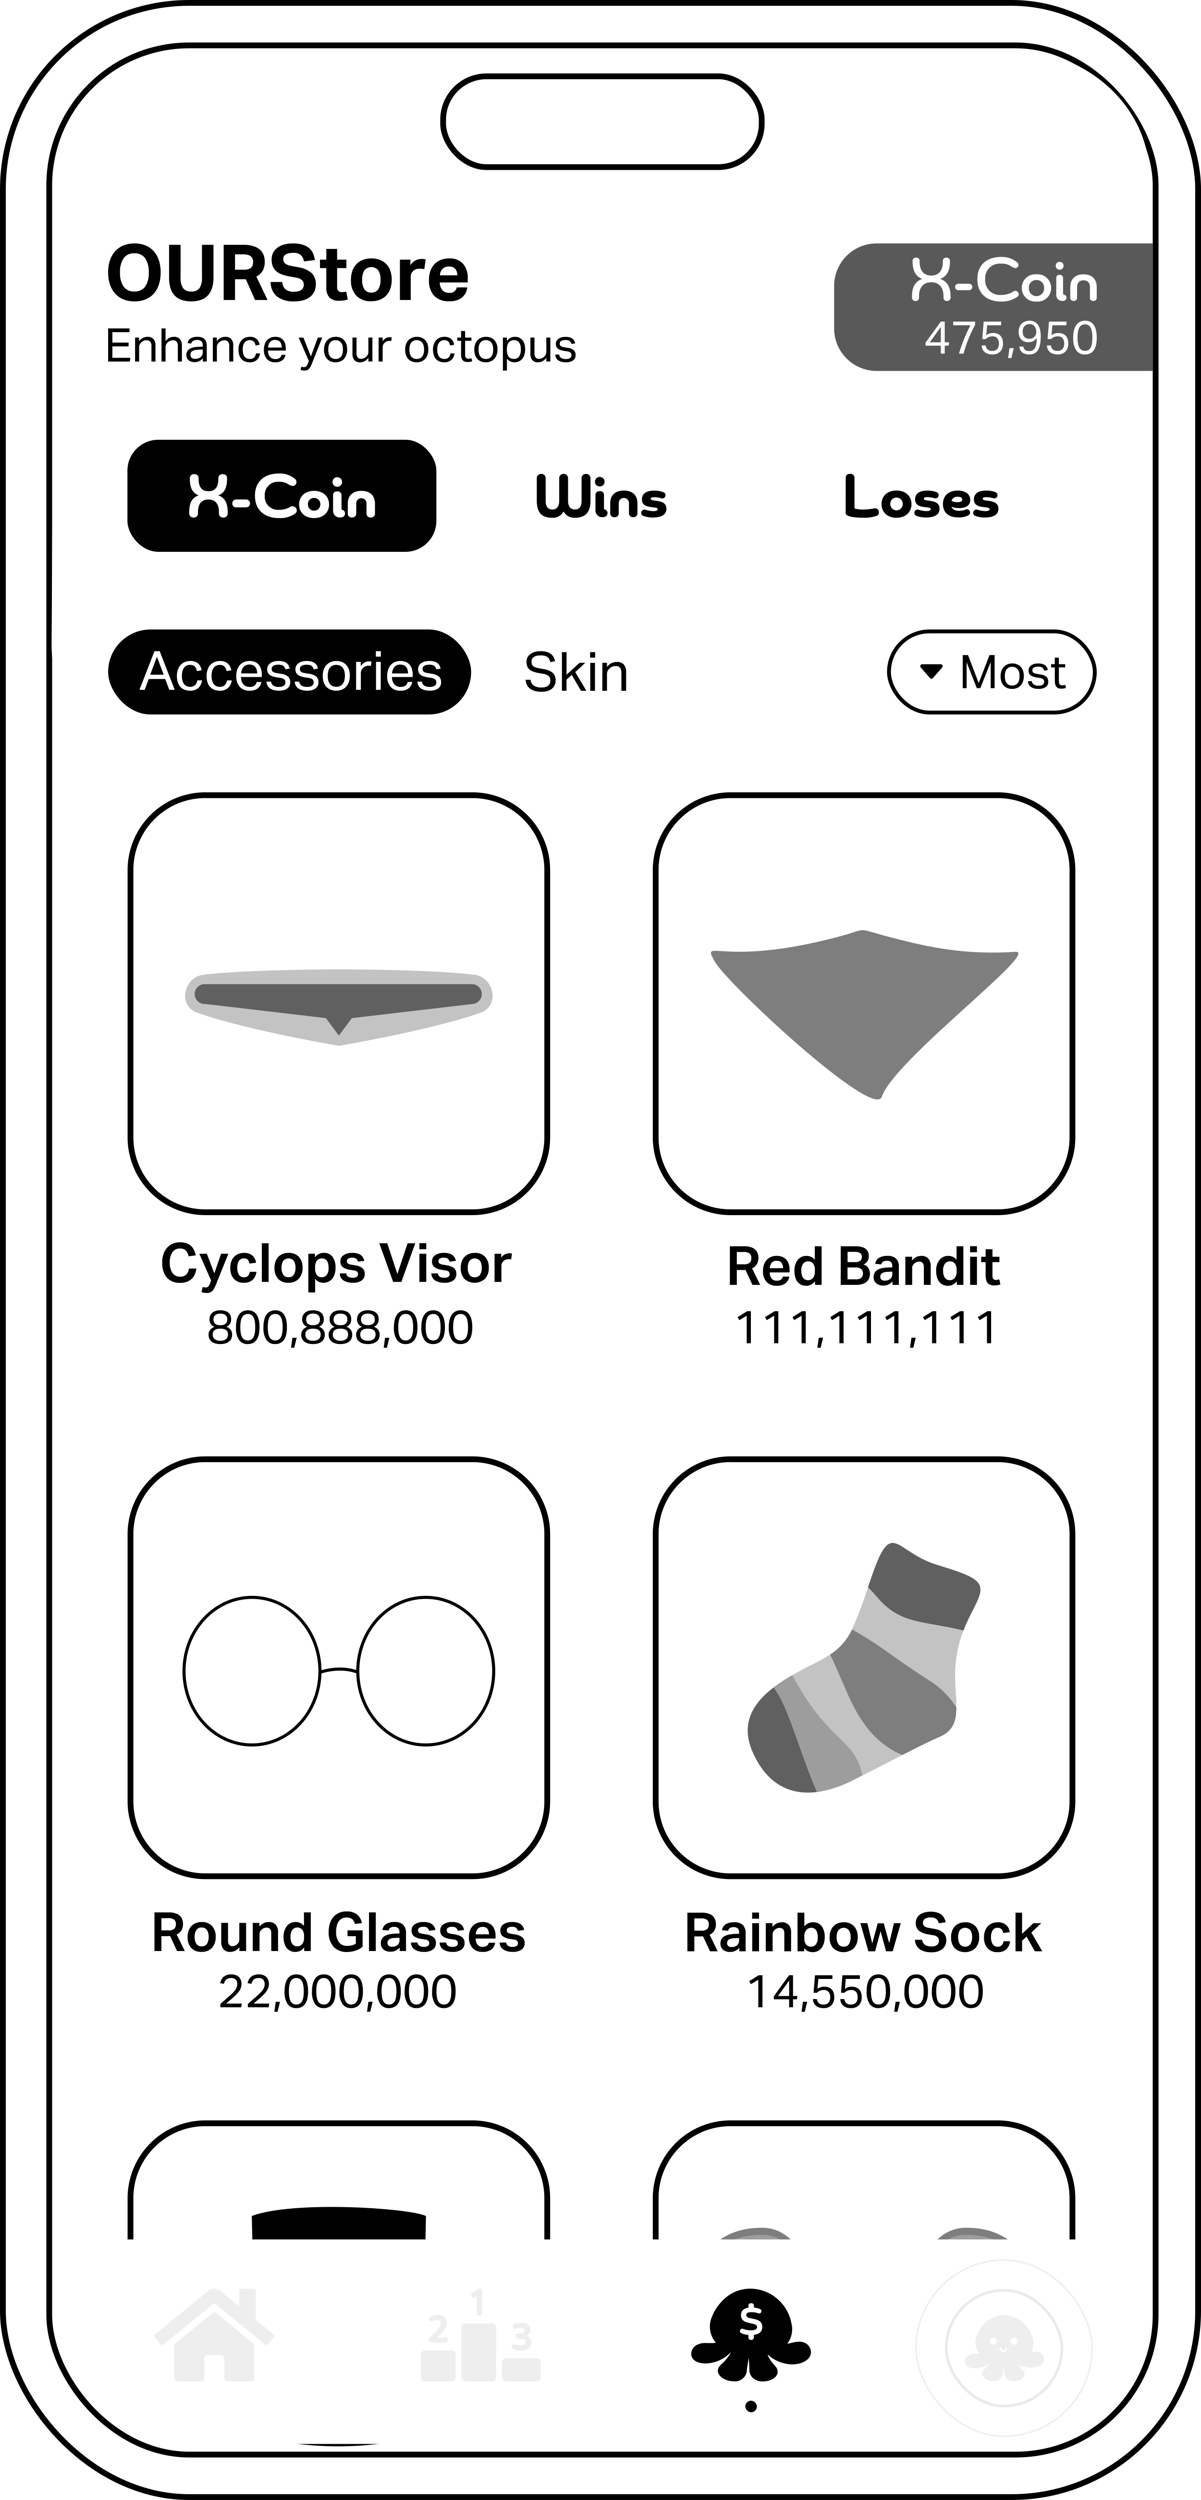 <svg xmlns="http://www.w3.org/2000/svg" viewBox="0 0 311 647"><defs><clipPath id="a"><path fill="none" d="M0 0h93.12v15H0z"/></clipPath><clipPath id="b"><path fill="#fff" d="M0 0h78.12v10.22H0z"/></clipPath><clipPath id="c"><path fill="none" d="M0 0h26.03v10.5H0z"/></clipPath><clipPath id="d"><path fill="none" d="M0 0h121.05v10.9H0z"/></clipPath><clipPath id="f"><path fill="none" d="M0 0h90.56v13.12H0z"/></clipPath><clipPath id="g"><path fill="none" d="M0 0h68.3v9.68H0z"/></clipPath><clipPath id="i"><path fill="none" d="M0 0h95.86v10.5H0z"/></clipPath><clipPath id="j"><path fill="none" d="M0 0h60.98v9.68H0z"/></clipPath><clipPath id="m"><path fill="none" d="M0 0h70.04v10.25H0z"/></clipPath><clipPath id="n"><path fill="#7e7e7e" d="M0 0h79.65v43.82H0z"/></clipPath><clipPath id="p"><path fill="none" d="M0 0h60.5v9.68H0z"/></clipPath><clipPath id="q"><path fill="none" d="M0 0h91.89v10.5H0z"/></clipPath><clipPath id="s"><path fill="#fff" d="M0 0h47.84v11.54H0z"/></clipPath><clipPath id="t"><path fill="none" d="M0 0h44.33v9.68H0z"/></clipPath><clipPath id="u"><path fill="none" d="M0 0h26.72v8.76H0z"/></clipPath><clipPath id="w"><path fill="none" d="M0 0h48.1v11.54H0z"/></clipPath><clipPath id="x"><path fill="none" d="M0 0h33.57v11.35H0z"/></clipPath><clipPath id="y"><path fill="none" d="M0 0h39.54v11.36H0z"/></clipPath><clipPath id="A"><path fill="#eee" d="M0 0h3v7.01H0z"/></clipPath><clipPath id="B"><path fill="#eee" d="M0 0h5.01v7.19H0z"/></clipPath><clipPath id="C"><path fill="#eee" d="M0 0h5.16v7.2H0z"/></clipPath><filter id="e" width="134.82" height="170.75" x="20.5" y="192.52" filterUnits="userSpaceOnUse"><feOffset/><feGaussianBlur result="f" stdDeviation="2.5"/><feFlood flood-opacity=".1"/><feComposite in2="f" operator="in"/><feComposite in="SourceGraphic"/></filter><filter id="h" width="134.82" height="170.75" x="20.5" y="364.37" filterUnits="userSpaceOnUse"><feOffset/><feGaussianBlur result="j" stdDeviation="2.5"/><feFlood flood-opacity=".1"/><feComposite in2="j" operator="in"/><feComposite in="SourceGraphic"/></filter><filter id="k" width="134.63" height="79" x="20.5" y="536.22" filterUnits="userSpaceOnUse"><feOffset/><feGaussianBlur result="n" stdDeviation="2.5"/><feFlood flood-opacity=".1"/><feComposite in2="n" operator="in"/><feComposite in="SourceGraphic"/></filter><filter id="l" width="134.82" height="170.75" x="156.5" y="192.52" filterUnits="userSpaceOnUse"><feOffset/><feGaussianBlur result="p" stdDeviation="2.5"/><feFlood flood-opacity=".1"/><feComposite in2="p" operator="in"/><feComposite in="SourceGraphic"/></filter><filter id="o" width="134.82" height="170.75" x="156.5" y="364.37" filterUnits="userSpaceOnUse"><feOffset/><feGaussianBlur result="t" stdDeviation="2.5"/><feFlood flood-opacity=".1"/><feComposite in2="t" operator="in"/><feComposite in="SourceGraphic"/></filter><filter id="r" width="134.63" height="79" x="156.5" y="536.22" filterUnits="userSpaceOnUse"><feOffset/><feGaussianBlur result="x" stdDeviation="2.5"/><feFlood flood-opacity=".1"/><feComposite in2="x" operator="in"/><feComposite in="SourceGraphic"/></filter><filter id="v" width="271" height="54" x="20.5" y="101.31" filterUnits="userSpaceOnUse"><feOffset/><feGaussianBlur result="ac" stdDeviation="2.5"/><feFlood flood-opacity=".1"/><feComposite in2="ac" operator="in"/><feComposite in="SourceGraphic"/></filter><filter id="z" width="301.62" height="70.93" x="5" y="570.57" filterUnits="userSpaceOnUse"><feOffset dy="-2"/><feGaussianBlur result="ah" stdDeviation="3"/><feFlood flood-opacity=".04"/><feComposite in2="ah" operator="in"/><feComposite in="SourceGraphic"/></filter></defs><g transform="translate(-584 -4446)"><g fill="#fff"><g stroke="#000" stroke-width="1.5" transform="translate(584 4446)"><rect width="311" height="647" stroke="none" rx="49"/><rect width="309.5" height="645.5" x=".75" y=".75" fill="none" rx="48.25"/></g><g stroke="#000" stroke-width="1.5" transform="translate(596 4457)"><rect width="288" height="625" stroke="none" rx="37"/><rect width="286.5" height="623.5" x=".75" y=".75" fill="none" rx="36.25"/></g><path d="M598.06 4498.02h283.62v-6.23c0-18.22-16.31-33-36.43-33H634.5c-20.12 0-36.44 14.78-36.44 33Z"/><g stroke="#000" stroke-width="1.5" transform="translate(698 4465)"><rect width="84" height="25" stroke="none" rx="12"/><rect width="82.5" height="23.5" x=".75" y=".75" fill="none" rx="11.25"/></g><path d="M598.1 4497.78h283.62l-.73 115.16c0 18.23-16.31 33-36.43 33H633.8c-20.12 0-36.44-14.78-36.44-33Z"/></g><g clip-path="url(#a)" transform="translate(612 4509)"><path d="M6.82 15a7.43 7.43 0 0 1-2.86-.52 5.83 5.83 0 0 1-2.14-1.5 6.71 6.71 0 0 1-1.35-2.36A9.66 9.66 0 0 1 0 7.5a9.66 9.66 0 0 1 .47-3.12 6.65 6.65 0 0 1 1.36-2.36A5.92 5.92 0 0 1 3.98.52 7.38 7.38 0 0 1 6.82 0a7.43 7.43 0 0 1 2.86.52 5.73 5.73 0 0 1 2.13 1.5 6.7 6.7 0 0 1 1.33 2.36 9.83 9.83 0 0 1 .46 3.12 10.05 10.05 0 0 1-.45 3.12 6.57 6.57 0 0 1-1.32 2.36 5.73 5.73 0 0 1-2.13 1.5 7.49 7.49 0 0 1-2.88.52m-.02-2.56a3.22 3.22 0 0 0 2.8-1.28 6.2 6.2 0 0 0 .92-3.66 6.22 6.22 0 0 0-.92-3.65 3.2 3.2 0 0 0-2.8-1.29A3.2 3.2 0 0 0 4 3.85a6.22 6.22 0 0 0-.92 3.65A6.2 6.2 0 0 0 4 11.16a3.22 3.22 0 0 0 2.8 1.28M15.78.36h2.98v8.5a4.6 4.6 0 0 0 .64 2.7 2.47 2.47 0 0 0 2.14.88 2.44 2.44 0 0 0 2.13-.88 4.66 4.66 0 0 0 .63-2.7V.36h2.98v8.5a8.58 8.58 0 0 1-.4 2.78 4.99 4.99 0 0 1-1.14 1.9 4.43 4.43 0 0 1-1.81 1.1 7.74 7.74 0 0 1-2.41.36 7.57 7.57 0 0 1-2.43-.36 4.52 4.52 0 0 1-1.81-1.11 4.77 4.77 0 0 1-1.12-1.93 9.15 9.15 0 0 1-.38-2.8ZM29.92.36h5.06a8.31 8.31 0 0 1 2.77.39 4.48 4.48 0 0 1 1.71 1.02 3.45 3.45 0 0 1 .86 1.4 5.06 5.06 0 0 1 .24 1.51 4.9 4.9 0 0 1-.5 2.32 3.96 3.96 0 0 1-1.68 1.58l2.9 6.06h-3.22l-2.4-5.36h-2.8v5.36h-2.94Zm5.26 6.44a3.8 3.8 0 0 0 1.16-.15 1.82 1.82 0 0 0 .73-.42 1.41 1.41 0 0 0 .37-.65 3.33 3.33 0 0 0 .1-.84 2.23 2.23 0 0 0-.12-.73 1.51 1.51 0 0 0-.41-.62 1.98 1.98 0 0 0-.8-.42 4.66 4.66 0 0 0-1.29-.15h-2.06V6.8ZM45.1 9.98a2.58 2.58 0 0 0 .85 1.92 3.48 3.48 0 0 0 2.21.6 4 4 0 0 0 1.18-.15 2.23 2.23 0 0 0 .78-.4 1.42 1.42 0 0 0 .43-.6 2.04 2.04 0 0 0 .13-.73 1.6 1.6 0 0 0-.42-1.05 2.7 2.7 0 0 0-1.54-.71l-1.86-.34A11.08 11.08 0 0 1 44.92 8a4.5 4.5 0 0 1-1.41-.83 3.31 3.31 0 0 1-.87-1.25 4.67 4.67 0 0 1-.3-1.76 3.8 3.8 0 0 1 .41-1.8 3.68 3.68 0 0 1 1.14-1.3 5.35 5.35 0 0 1 1.75-.8A8.74 8.74 0 0 1 47.88 0a8.07 8.07 0 0 1 2.6.36 4.75 4.75 0 0 1 1.68.95 3.73 3.73 0 0 1 .95 1.37 6.48 6.48 0 0 1 .41 1.62l-2.82.36a2.78 2.78 0 0 0-.85-1.7 2.95 2.95 0 0 0-1.91-.52 5.07 5.07 0 0 0-1.25.13 2.47 2.47 0 0 0-.79.34 1.16 1.16 0 0 0-.42.49 1.47 1.47 0 0 0-.12.58 1.52 1.52 0 0 0 .45 1.2 3.35 3.35 0 0 0 1.53.62l1.96.38a6.8 6.8 0 0 1 3.4 1.49 3.92 3.92 0 0 1 1.08 2.97 4.24 4.24 0 0 1-.35 1.73 3.87 3.87 0 0 1-1.04 1.38 4.92 4.92 0 0 1-1.73.92 8.09 8.09 0 0 1-2.44.33 6.97 6.97 0 0 1-4.47-1.25 4.88 4.88 0 0 1-1.67-3.77ZM56.5 6.38h-1.64V4.2h1.64V1.42h2.8V4.2h2.4v2.18h-2.4v4.82a1.43 1.43 0 0 0 .34 1.11 1.31 1.31 0 0 0 .88.3 5.3 5.3 0 0 0 .57-.04 3.3 3.3 0 0 0 .57-.1l.4 2.05a6.68 6.68 0 0 1-1.13.25 8.26 8.26 0 0 1-1.05.07 3.5 3.5 0 0 1-2.55-.82 3.79 3.79 0 0 1-.83-2.76ZM68.16 14.96a5.15 5.15 0 0 1-3.9-1.44 5.72 5.72 0 0 1-1.38-4.12 6.8 6.8 0 0 1 .37-2.31 4.77 4.77 0 0 1 1.06-1.74 4.63 4.63 0 0 1 1.67-1.09 6 6 0 0 1 2.18-.38 6.05 6.05 0 0 1 2.2.38 4.52 4.52 0 0 1 2.72 2.83 6.97 6.97 0 0 1 .36 2.31 6.88 6.88 0 0 1-.37 2.33 4.87 4.87 0 0 1-1.06 1.75 4.58 4.58 0 0 1-1.67 1.1 6 6 0 0 1-2.18.38m0-2.24a2.02 2.02 0 0 0 1.79-.86 4.33 4.33 0 0 0 .59-2.46 4.23 4.23 0 0 0-.59-2.44 2.33 2.33 0 0 0-3.58 0 4.22 4.22 0 0 0-.59 2.44 4.38 4.38 0 0 0 .58 2.47 2.03 2.03 0 0 0 1.8.85M75.56 4.2h2.72v1.46a3.52 3.52 0 0 1 1.26-1.23 3.17 3.17 0 0 1 1.56-.41 5.7 5.7 0 0 1 .66.03c.17.02.33.04.46.07l-.34 2.54a5 5 0 0 0-1.18-.12 3.47 3.47 0 0 0-.88.1 1.84 1.84 0 0 0-.76.42 2.02 2.02 0 0 0-.53.72 2.07 2.07 0 0 0-.17.82v6.04h-2.8ZM93 11.38a4.1 4.1 0 0 1-1.41 2.67 5.15 5.15 0 0 1-3.29.91 5.02 5.02 0 0 1-3.91-1.44 5.85 5.85 0 0 1-1.31-4.08 6.75 6.75 0 0 1 .38-2.35 4.99 4.99 0 0 1 1.07-1.75 4.48 4.48 0 0 1 1.65-1.09 5.84 5.84 0 0 1 2.12-.37 4.55 4.55 0 0 1 3.61 1.38 5.45 5.45 0 0 1 1.21 3.72v1.12h-7.24a3.12 3.12 0 0 0 .64 1.97 2.23 2.23 0 0 0 1.8.71 1.74 1.74 0 0 0 1.96-1.4Zm-2.58-3.12a2.46 2.46 0 0 0-.53-1.68 2.1 2.1 0 0 0-1.65-.6 2.49 2.49 0 0 0-.98.18 2.1 2.1 0 0 0-.71.49 2.23 2.23 0 0 0-.45.72 2.73 2.73 0 0 0-.18.89Z"/></g><g transform="translate(228 709.91)"><rect width="94" height="22" rx="11" transform="translate(384 3899)"/><g fill="#fff"><path d="m396.63 3906.07 1.77 4.64h-3.5Zm-.63-1.45-3.89 10h1.35l1.05-2.8h4.28l1.05 2.8h1.4l-3.88-10Z"/><g clip-path="url(#b)" transform="translate(392.11 3904.62)"><path d="M16.21 7.55a3.2 3.2 0 0 1-.95 1.96 3.07 3.07 0 0 1-2.17.71 3.78 3.78 0 0 1-1.46-.27 2.79 2.79 0 0 1-1.07-.76A3.3 3.3 0 0 1 9.92 8 5.43 5.43 0 0 1 9.7 6.4a4.93 4.93 0 0 1 .24-1.58 3.44 3.44 0 0 1 .69-1.22 3.08 3.08 0 0 1 1.09-.78 3.62 3.62 0 0 1 1.45-.28 2.93 2.93 0 0 1 2.02.63 2.96 2.96 0 0 1 .91 1.76l-1.22.22a3.57 3.57 0 0 0-.19-.64 1.59 1.59 0 0 0-.33-.51 1.43 1.43 0 0 0-.5-.34 1.98 1.98 0 0 0-.73-.11 2.05 2.05 0 0 0-.98.21 1.85 1.85 0 0 0-.66.6 2.7 2.7 0 0 0-.38.9 4.95 4.95 0 0 0-.12 1.11 5.15 5.15 0 0 0 .11 1.1 2.65 2.65 0 0 0 .36.9 1.83 1.83 0 0 0 .66.62 2.03 2.03 0 0 0 1 .22 1.73 1.73 0 0 0 1.3-.45 2.23 2.23 0 0 0 .56-1.22ZM23.9 7.55a3.2 3.2 0 0 1-.95 1.96 3.07 3.07 0 0 1-2.17.71 3.78 3.78 0 0 1-1.47-.27 2.79 2.79 0 0 1-1.06-.76A3.3 3.3 0 0 1 17.6 8a5.42 5.42 0 0 1-.21-1.59 4.93 4.93 0 0 1 .24-1.58 3.44 3.44 0 0 1 .68-1.22 3.08 3.08 0 0 1 1.09-.79 3.62 3.62 0 0 1 1.46-.28 2.93 2.93 0 0 1 2.01.64 2.96 2.96 0 0 1 .91 1.76l-1.22.22a3.57 3.57 0 0 0-.19-.64 1.59 1.59 0 0 0-.32-.51 1.43 1.43 0 0 0-.51-.34 1.98 1.98 0 0 0-.72-.11 2.05 2.05 0 0 0-.98.21 1.85 1.85 0 0 0-.67.6 2.7 2.7 0 0 0-.38.9 4.95 4.95 0 0 0-.12 1.1 5.15 5.15 0 0 0 .12 1.11 2.65 2.65 0 0 0 .36.9 1.83 1.83 0 0 0 .66.61 2.03 2.03 0 0 0 1 .23 1.73 1.73 0 0 0 1.3-.45 2.23 2.23 0 0 0 .56-1.22ZM31.57 7.96a2.6 2.6 0 0 1-.93 1.66 3.36 3.36 0 0 1-2.15.6 3.2 3.2 0 0 1-2.53-1 4.08 4.08 0 0 1-.89-2.8 5.09 5.09 0 0 1 .26-1.66 3.42 3.42 0 0 1 .7-1.22 3.05 3.05 0 0 1 1.09-.75 3.92 3.92 0 0 1 2.81 0 2.64 2.64 0 0 1 .99.75 3.1 3.1 0 0 1 .57 1.1 5 5 0 0 1 .2 1.42v.62H26.3a3.38 3.38 0 0 0 .14 1.01 2.48 2.48 0 0 0 .42.81 1.9 1.9 0 0 0 .68.54 2.13 2.13 0 0 0 .94.2 2.1 2.1 0 0 0 1.33-.34 1.73 1.73 0 0 0 .57-.93Zm-1.1-2.2a3.62 3.62 0 0 0-.11-.93A1.96 1.96 0 0 0 30 4.1a1.6 1.6 0 0 0-.62-.47 2.25 2.25 0 0 0-.9-.17 1.94 1.94 0 0 0-1.5.59 2.82 2.82 0 0 0-.64 1.7ZM34.08 7.88a1.42 1.42 0 0 0 .63 1.06 2.75 2.75 0 0 0 1.4.3 2.1 2.1 0 0 0 1.3-.32 1.02 1.02 0 0 0 .39-.83 1.6 1.6 0 0 0-.05-.4.75.75 0 0 0-.19-.33 1.19 1.19 0 0 0-.39-.26 2.9 2.9 0 0 0-.66-.19l-.92-.14a6.94 6.94 0 0 1-1.08-.25 2.72 2.72 0 0 1-.78-.4 1.54 1.54 0 0 1-.49-.6 2.1 2.1 0 0 1-.16-.86 1.82 1.82 0 0 1 .22-.9 1.97 1.97 0 0 1 .6-.66 2.91 2.91 0 0 1 .9-.42 4.23 4.23 0 0 1 1.15-.15 4.71 4.71 0 0 1 1.31.15 2.5 2.5 0 0 1 .86.42 1.83 1.83 0 0 1 .52.63 3.61 3.61 0 0 1 .28.77l-1.1.19a2.92 2.92 0 0 0-.23-.52 1.14 1.14 0 0 0-.34-.37 1.58 1.58 0 0 0-.5-.23 3.15 3.15 0 0 0-.76-.08 3.27 3.27 0 0 0-.84.1 1.6 1.6 0 0 0-.54.24.89.89 0 0 0-.28.34.96.96 0 0 0-.09.4 1.32 1.32 0 0 0 .06.4.67.67 0 0 0 .2.31 1.33 1.33 0 0 0 .43.23 3.92 3.92 0 0 0 .69.17l1.05.17a3.5 3.5 0 0 1 1.82.73 1.98 1.98 0 0 1 .55 1.5 1.95 1.95 0 0 1-.18.86 1.86 1.86 0 0 1-.54.67 2.67 2.67 0 0 1-.91.45 4.58 4.58 0 0 1-1.28.16 5.64 5.64 0 0 1-1.22-.13 3.13 3.13 0 0 1-1-.4 2.1 2.1 0 0 1-.7-.72 2.42 2.42 0 0 1-.31-1.09ZM41.38 7.88a1.42 1.42 0 0 0 .64 1.06 2.75 2.75 0 0 0 1.4.3 2.1 2.1 0 0 0 1.3-.32 1.02 1.02 0 0 0 .39-.83 1.56 1.56 0 0 0-.05-.4.75.75 0 0 0-.19-.33 1.2 1.2 0 0 0-.4-.26 2.89 2.89 0 0 0-.65-.19l-.92-.13a7 7 0 0 1-1.08-.26 2.7 2.7 0 0 1-.78-.4 1.55 1.55 0 0 1-.49-.6 2.1 2.1 0 0 1-.16-.86 1.82 1.82 0 0 1 .22-.9 1.97 1.97 0 0 1 .6-.66 2.9 2.9 0 0 1 .91-.42 4.22 4.22 0 0 1 1.14-.15 4.72 4.72 0 0 1 1.31.16 2.5 2.5 0 0 1 .86.42 1.83 1.83 0 0 1 .52.63 3.6 3.6 0 0 1 .28.77l-1.1.18a2.92 2.92 0 0 0-.23-.52 1.13 1.13 0 0 0-.34-.37 1.58 1.58 0 0 0-.5-.23 3.15 3.15 0 0 0-.76-.07 3.26 3.26 0 0 0-.84.1 1.6 1.6 0 0 0-.54.24.89.89 0 0 0-.29.34.97.97 0 0 0-.08.4 1.32 1.32 0 0 0 .06.4.68.68 0 0 0 .2.3 1.35 1.35 0 0 0 .43.24 3.92 3.92 0 0 0 .68.17l1.05.16a3.5 3.5 0 0 1 1.83.73 1.97 1.97 0 0 1 .55 1.51 1.96 1.96 0 0 1-.18.85 1.87 1.87 0 0 1-.55.67 2.68 2.68 0 0 1-.9.45 4.58 4.58 0 0 1-1.28.16 5.64 5.64 0 0 1-1.22-.13 3.14 3.14 0 0 1-1-.4 2.12 2.12 0 0 1-.7-.72 2.43 2.43 0 0 1-.31-1.09ZM50.95 10.22a3.82 3.82 0 0 1-1.47-.27 3 3 0 0 1-1.1-.75A3.31 3.31 0 0 1 47.7 8a5.04 5.04 0 0 1-.24-1.6 4.78 4.78 0 0 1 .25-1.6 3.49 3.49 0 0 1 .72-1.22 3.13 3.13 0 0 1 1.1-.77A3.72 3.72 0 0 1 51 2.53a3.79 3.79 0 0 1 1.45.27 3.05 3.05 0 0 1 1.1.76 3.33 3.33 0 0 1 .7 1.2 4.86 4.86 0 0 1 .23 1.58 4.95 4.95 0 0 1-.24 1.61 3.48 3.48 0 0 1-.7 1.22 3.03 3.03 0 0 1-1.11.78 3.8 3.8 0 0 1-1.47.27m.01-1a2.22 2.22 0 0 0 1-.22 1.88 1.88 0 0 0 .7-.59 2.52 2.52 0 0 0 .4-.9 4.95 4.95 0 0 0 .13-1.15 4.8 4.8 0 0 0-.13-1.14 2.45 2.45 0 0 0-.4-.89 1.91 1.91 0 0 0-.7-.58 2.23 2.23 0 0 0-1-.2 2.18 2.18 0 0 0-1 .2 1.93 1.93 0 0 0-.69.58 2.48 2.48 0 0 0-.4.9 4.86 4.86 0 0 0-.12 1.14 4.87 4.87 0 0 0 .12 1.15 2.63 2.63 0 0 0 .4.9 1.81 1.81 0 0 0 .68.58 2.22 2.22 0 0 0 1.01.21M56.11 2.76h1.2v1.12a3 3 0 0 1 .95-.93 2.25 2.25 0 0 1 1.17-.32 3.2 3.2 0 0 1 .64.06l-.15 1.13a5.7 5.7 0 0 0-.28-.05 1.94 1.94 0 0 0-.3-.02 2.14 2.14 0 0 0-.7.12 1.87 1.87 0 0 0-.65.4 1.97 1.97 0 0 0-.49.62 1.77 1.77 0 0 0-.17.8V10H56.1ZM61.22 0h1.3v1.41h-1.3Zm.04 2.76h1.22V10h-1.22ZM70.64 7.96a2.6 2.6 0 0 1-.93 1.66 3.36 3.36 0 0 1-2.15.6 3.2 3.2 0 0 1-2.53-1 4.08 4.08 0 0 1-.88-2.8 5.09 5.09 0 0 1 .25-1.66 3.42 3.42 0 0 1 .7-1.22 3.06 3.06 0 0 1 1.1-.75 3.92 3.92 0 0 1 2.8 0 2.64 2.64 0 0 1 1 .75 3.1 3.1 0 0 1 .57 1.1 5 5 0 0 1 .19 1.42v.62h-5.38a3.42 3.42 0 0 0 .15 1.01 2.5 2.5 0 0 0 .42.81 1.9 1.9 0 0 0 .68.54 2.12 2.12 0 0 0 .93.2 2.1 2.1 0 0 0 1.33-.34 1.73 1.73 0 0 0 .58-.93Zm-1.1-2.2a3.67 3.67 0 0 0-.11-.93 1.97 1.97 0 0 0-.36-.72 1.59 1.59 0 0 0-.61-.47 2.25 2.25 0 0 0-.91-.17 1.93 1.93 0 0 0-1.5.59 2.82 2.82 0 0 0-.64 1.7ZM73.15 7.88a1.42 1.42 0 0 0 .64 1.06 2.75 2.75 0 0 0 1.39.3 2.1 2.1 0 0 0 1.3-.32 1.02 1.02 0 0 0 .4-.83 1.6 1.6 0 0 0-.06-.4.75.75 0 0 0-.19-.33 1.19 1.19 0 0 0-.39-.26 2.9 2.9 0 0 0-.65-.19l-.93-.14a6.94 6.94 0 0 1-1.08-.25 2.72 2.72 0 0 1-.78-.4 1.54 1.54 0 0 1-.48-.6 2.1 2.1 0 0 1-.17-.86 1.82 1.82 0 0 1 .22-.9 1.97 1.97 0 0 1 .6-.66 2.91 2.91 0 0 1 .91-.42 4.23 4.23 0 0 1 1.14-.15 4.71 4.71 0 0 1 1.31.15 2.5 2.5 0 0 1 .86.42 1.83 1.83 0 0 1 .52.63 3.61 3.61 0 0 1 .28.77l-1.1.19a2.92 2.92 0 0 0-.23-.52 1.14 1.14 0 0 0-.33-.37 1.58 1.58 0 0 0-.52-.23 3.15 3.15 0 0 0-.74-.08 3.27 3.27 0 0 0-.85.1 1.6 1.6 0 0 0-.53.24.89.89 0 0 0-.29.34.96.96 0 0 0-.08.4 1.32 1.32 0 0 0 .05.4.67.67 0 0 0 .21.31 1.33 1.33 0 0 0 .42.23 3.92 3.92 0 0 0 .69.17l1.05.17a3.5 3.5 0 0 1 1.82.73 1.98 1.98 0 0 1 .56 1.5 1.95 1.95 0 0 1-.19.86 1.86 1.86 0 0 1-.54.67 2.67 2.67 0 0 1-.91.45 4.58 4.58 0 0 1-1.27.16 5.64 5.64 0 0 1-1.23-.13 3.13 3.13 0 0 1-1-.4 2.1 2.1 0 0 1-.7-.72 2.42 2.42 0 0 1-.3-1.1Z"/></g></g></g><g transform="translate(328 709.91)"><rect width="42" height="22" fill="none" rx="11" transform="translate(384 3899)"/><g clip-path="url(#c)" transform="translate(392.11 3904.62)"><path d="M1.29 7.4a2.18 2.18 0 0 0 .83 1.52 3.44 3.44 0 0 0 1.98.47 3.55 3.55 0 0 0 1.1-.14 1.94 1.94 0 0 0 .7-.4 1.37 1.37 0 0 0 .38-.57 2.13 2.13 0 0 0 .12-.7 2.25 2.25 0 0 0-.07-.56 1.18 1.18 0 0 0-.27-.5 1.77 1.77 0 0 0-.56-.4 3.65 3.65 0 0 0-.92-.26l-1.26-.22A7.41 7.41 0 0 1 2 5.3a3.25 3.25 0 0 1-.97-.54 2.06 2.06 0 0 1-.6-.82 3.1 3.1 0 0 1-.2-1.19 2.44 2.44 0 0 1 .28-1.2A2.62 2.62 0 0 1 1.3.7 3.4 3.4 0 0 1 2.45.17 5.95 5.95 0 0 1 3.91 0a5.4 5.4 0 0 1 1.66.22A3.1 3.1 0 0 1 6.65.8a2.46 2.46 0 0 1 .64.83 4.8 4.8 0 0 1 .33.96l-1.2.24a3.49 3.49 0 0 0-.3-.75 1.62 1.62 0 0 0-.45-.55 2.02 2.02 0 0 0-.71-.33 4.04 4.04 0 0 0-1.03-.11 4.44 4.44 0 0 0-1.14.12 2.1 2.1 0 0 0-.75.35 1.23 1.23 0 0 0-.4.51 1.73 1.73 0 0 0-.11.64 2.03 2.03 0 0 0 .09.64 1.13 1.13 0 0 0 .3.48 1.7 1.7 0 0 0 .57.33 5.14 5.14 0 0 0 .87.24l1.4.25a4.54 4.54 0 0 1 2.28.97 2.6 2.6 0 0 1 .73 2 2.77 2.77 0 0 1-.23 1.13 2.56 2.56 0 0 1-.69.92 3.26 3.26 0 0 1-1.14.62 5.2 5.2 0 0 1-1.61.21 6.84 6.84 0 0 1-1.6-.17 3.6 3.6 0 0 1-1.25-.56 2.85 2.85 0 0 1-.86-.97A3.52 3.52 0 0 1 0 7.4ZM9.4.25h1.2v5.83L13.98 3h1.47l-2.6 2.42 2.88 4.82h-1.39l-2.4-4.1-1.35 1.21v2.89H9.4ZM16.7.25H18v1.42h-1.3Zm.04 2.76h1.22v7.24h-1.22ZM19.87 3.01h1.2v1.1a3.23 3.23 0 0 1 1.17-1.02 3.11 3.11 0 0 1 1.36-.3 2.31 2.31 0 0 1 1.83.67 2.9 2.9 0 0 1 .6 1.97v4.82H24.8V5.67a2.16 2.16 0 0 0-.37-1.42 1.42 1.42 0 0 0-1.12-.41 2.43 2.43 0 0 0-.8.14 2 2 0 0 0-.72.44 2.36 2.36 0 0 0-.54.66 1.9 1.9 0 0 0-.18.88v4.29h-1.21Z"/></g></g><path d="M612 4531v8.57h5.6l.17-.97h-4.67v-2.96h4.2v-.98h-4.2v-2.69h4.44v-.97Z"/><g clip-path="url(#d)" transform="translate(612 4531)"><path d="M6.98 2.36h1.04v.95a2.77 2.77 0 0 1 1-.87 2.67 2.67 0 0 1 1.17-.27 1.99 1.99 0 0 1 1.56.58 2.48 2.48 0 0 1 .51 1.69v4.13h-1.04V4.64a1.85 1.85 0 0 0-.31-1.21 1.21 1.21 0 0 0-.96-.36 2.07 2.07 0 0 0-.7.12 1.7 1.7 0 0 0-.61.39 2 2 0 0 0-.46.56 1.61 1.61 0 0 0-.15.76v3.67H6.98ZM13.82 0h1.05v3.29a2.85 2.85 0 0 1 1-.85 2.63 2.63 0 0 1 1.16-.27 1.99 1.99 0 0 1 1.56.58 2.48 2.48 0 0 1 .51 1.69v4.13h-1.05V4.64a1.87 1.87 0 0 0-.3-1.21 1.2 1.2 0 0 0-.96-.36 2.07 2.07 0 0 0-.7.12 1.7 1.7 0 0 0-.61.39 2 2 0 0 0-.46.55 1.61 1.61 0 0 0-.15.77v3.67h-1.05ZM24.53 7.72a3.03 3.03 0 0 1-.86.7 2.56 2.56 0 0 1-1.28.3 3.09 3.09 0 0 1-.86-.12 1.85 1.85 0 0 1-.67-.35 1.58 1.58 0 0 1-.44-.58 1.98 1.98 0 0 1-.15-.82 1.8 1.8 0 0 1 .27-1.03 1.9 1.9 0 0 1 .72-.62 3.61 3.61 0 0 1 1.01-.33 9.47 9.47 0 0 1 1.17-.12l1.06-.03v-.24a1.6 1.6 0 0 0-.34-1.14 1.47 1.47 0 0 0-1.09-.35 1.92 1.92 0 0 0-1.09.24 1.14 1.14 0 0 0-.46.68l-.94-.1a1.77 1.77 0 0 1 .8-1.25 3.3 3.3 0 0 1 1.72-.39 3.48 3.48 0 0 1 1.14.16 1.9 1.9 0 0 1 .76.47 1.74 1.74 0 0 1 .41.74 3.65 3.65 0 0 1 .13 1v4.03h-1.01Zm-.03-2.26-1 .04a6.03 6.03 0 0 0-1.06.12 2.1 2.1 0 0 0-.66.25.9.9 0 0 0-.35.4 1.4 1.4 0 0 0-.1.56 1.01 1.01 0 0 0 .28.75 1.28 1.28 0 0 0 .93.28 2.1 2.1 0 0 0 1.44-.46 1.58 1.58 0 0 0 .52-1.24ZM27.12 2.36h1.03v.95a2.77 2.77 0 0 1 1.01-.87 2.67 2.67 0 0 1 1.16-.27 1.99 1.99 0 0 1 1.57.58 2.48 2.48 0 0 1 .51 1.69v4.13h-1.04V4.64a1.85 1.85 0 0 0-.32-1.21 1.21 1.21 0 0 0-.96-.36 2.07 2.07 0 0 0-.69.12 1.7 1.7 0 0 0-.61.39 2 2 0 0 0-.46.56 1.61 1.61 0 0 0-.16.76v3.67h-1.04ZM39.34 6.47a2.75 2.75 0 0 1-.82 1.68 2.63 2.63 0 0 1-1.86.61 3.21 3.21 0 0 1-1.26-.23 2.4 2.4 0 0 1-.91-.65 2.83 2.83 0 0 1-.55-1.03 4.63 4.63 0 0 1-.19-1.36 4.28 4.28 0 0 1 .2-1.36 2.96 2.96 0 0 1 .59-1.05 2.66 2.66 0 0 1 .93-.67 3.1 3.1 0 0 1 1.25-.24 2.5 2.5 0 0 1 1.73.55 2.52 2.52 0 0 1 .78 1.5l-1.04.2a3.07 3.07 0 0 0-.17-.56 1.35 1.35 0 0 0-.28-.43 1.22 1.22 0 0 0-.44-.3 1.68 1.68 0 0 0-.61-.1 1.76 1.76 0 0 0-.84.2 1.57 1.57 0 0 0-.57.51 2.28 2.28 0 0 0-.33.78 4.22 4.22 0 0 0-.1.94 4.47 4.47 0 0 0 .1.95 2.28 2.28 0 0 0 .31.78 1.57 1.57 0 0 0 .57.52 1.74 1.74 0 0 0 .85.19 1.48 1.48 0 0 0 1.12-.38 1.92 1.92 0 0 0 .48-1.05ZM45.91 6.83a2.23 2.23 0 0 1-.8 1.41 2.88 2.88 0 0 1-1.84.52 2.74 2.74 0 0 1-2.17-.86 3.5 3.5 0 0 1-.76-2.4 4.36 4.36 0 0 1 .22-1.42 2.9 2.9 0 0 1 .6-1.05 2.6 2.6 0 0 1 .94-.64 3.34 3.34 0 0 1 2.4 0 2.26 2.26 0 0 1 .85.64 2.67 2.67 0 0 1 .5.95A4.3 4.3 0 0 1 46 5.2v.53H41.4a2.9 2.9 0 0 0 .13.87 2.13 2.13 0 0 0 .36.7 1.64 1.64 0 0 0 .58.46 1.82 1.82 0 0 0 .8.17 1.8 1.8 0 0 0 1.14-.3 1.48 1.48 0 0 0 .49-.8Zm-.95-1.89a3.12 3.12 0 0 0-.1-.8 1.68 1.68 0 0 0-.3-.61 1.37 1.37 0 0 0-.52-.4 1.91 1.91 0 0 0-.78-.15 1.66 1.66 0 0 0-1.3.5 2.42 2.42 0 0 0-.54 1.47ZM50.04 9.89a2.01 2.01 0 0 0 .67.12.83.83 0 0 0 .6-.2 2.04 2.04 0 0 0 .4-.74l.26-.66-2.63-6.04h1.22l1.95 4.87 1.79-4.88h1.15l-2.71 6.8a7.76 7.76 0 0 1-.34.74 2.75 2.75 0 0 1-.37.55 1.32 1.32 0 0 1-.49.34 1.84 1.84 0 0 1-.69.11 3.33 3.33 0 0 1-.51-.03 3.15 3.15 0 0 1-.5-.14ZM58.88 8.76a3.28 3.28 0 0 1-1.26-.23 2.59 2.59 0 0 1-.93-.65 2.83 2.83 0 0 1-.59-1.03 4.31 4.31 0 0 1-.2-1.37 4.09 4.09 0 0 1 .22-1.36 3 3 0 0 1 .6-1.05 2.71 2.71 0 0 1 .96-.66 3.18 3.18 0 0 1 1.24-.24 3.22 3.22 0 0 1 1.25.23 2.6 2.6 0 0 1 .94.65 2.86 2.86 0 0 1 .59 1.03 4.2 4.2 0 0 1 .2 1.36 4.24 4.24 0 0 1-.21 1.38 2.98 2.98 0 0 1-.6 1.04 2.62 2.62 0 0 1-.95.67 3.26 3.26 0 0 1-1.26.23m.02-.86a1.93 1.93 0 0 0 .86-.18 1.6 1.6 0 0 0 .6-.5 2.16 2.16 0 0 0 .34-.78 4.24 4.24 0 0 0 .1-.99 4.11 4.11 0 0 0-.1-.97 2.11 2.11 0 0 0-.34-.76 1.62 1.62 0 0 0-.6-.5 1.91 1.91 0 0 0-.86-.18 1.88 1.88 0 0 0-.86.18 1.64 1.64 0 0 0-.59.5 2.11 2.11 0 0 0-.34.76 4.16 4.16 0 0 0-.11.98 4.17 4.17 0 0 0 .1.98 2.23 2.23 0 0 0 .34.77 1.55 1.55 0 0 0 .6.5 1.93 1.93 0 0 0 .86.19M63.27 2.36h1.05v3.92a2.03 2.03 0 0 0 .28 1.22 1.1 1.1 0 0 0 .92.36 1.84 1.84 0 0 0 1.26-.5 2.01 2.01 0 0 0 .45-.56 1.63 1.63 0 0 0 .16-.76V2.36h1.04v6.2H67.4V7.6a3 3 0 0 1-.98.88 2.42 2.42 0 0 1-1.14.28 1.88 1.88 0 0 1-1.53-.57 2.63 2.63 0 0 1-.48-1.71ZM70.04 2.36h1.04v.96a2.56 2.56 0 0 1 .81-.79 1.92 1.92 0 0 1 1-.27 2.72 2.72 0 0 1 .55.04l-.13.98a5.06 5.06 0 0 0-.24-.05 1.8 1.8 0 0 0-.26-.01 1.82 1.82 0 0 0-.59.1 1.6 1.6 0 0 0-.56.34 1.72 1.72 0 0 0-.42.53 1.54 1.54 0 0 0-.15.7v3.68h-1.05ZM79.9 8.76a3.28 3.28 0 0 1-1.27-.23 2.59 2.59 0 0 1-.93-.65 2.83 2.83 0 0 1-.59-1.03 4.31 4.31 0 0 1-.2-1.37 4.09 4.09 0 0 1 .22-1.36 3 3 0 0 1 .6-1.05 2.71 2.71 0 0 1 .96-.66 3.18 3.18 0 0 1 1.24-.24 3.22 3.22 0 0 1 1.25.23 2.6 2.6 0 0 1 .94.65 2.86 2.86 0 0 1 .6 1.03 4.2 4.2 0 0 1 .2 1.36 4.24 4.24 0 0 1-.21 1.38 2.98 2.98 0 0 1-.6 1.04 2.62 2.62 0 0 1-.96.67 3.26 3.26 0 0 1-1.26.23m.02-.86a1.93 1.93 0 0 0 .86-.18 1.6 1.6 0 0 0 .6-.5 2.16 2.16 0 0 0 .34-.78 4.24 4.24 0 0 0 .1-1 4.11 4.11 0 0 0-.1-.96 2.11 2.11 0 0 0-.35-.77 1.62 1.62 0 0 0-.59-.5 1.91 1.91 0 0 0-.86-.18 1.88 1.88 0 0 0-.86.18 1.64 1.64 0 0 0-.59.5 2.11 2.11 0 0 0-.34.77 4.16 4.16 0 0 0-.1.98 4.17 4.17 0 0 0 .1.98 2.23 2.23 0 0 0 .33.77 1.55 1.55 0 0 0 .6.5 1.93 1.93 0 0 0 .86.19M89.7 6.47a2.75 2.75 0 0 1-.82 1.68 2.63 2.63 0 0 1-1.86.61 3.21 3.21 0 0 1-1.25-.23 2.4 2.4 0 0 1-.91-.65 2.83 2.83 0 0 1-.55-1.03 4.63 4.63 0 0 1-.19-1.36 4.28 4.28 0 0 1 .2-1.36 2.96 2.96 0 0 1 .59-1.05 2.66 2.66 0 0 1 .93-.67 3.1 3.1 0 0 1 1.25-.24 2.5 2.5 0 0 1 1.73.55 2.52 2.52 0 0 1 .78 1.5l-1.04.2a3.07 3.07 0 0 0-.17-.55 1.35 1.35 0 0 0-.28-.44 1.22 1.22 0 0 0-.44-.3 1.68 1.68 0 0 0-.61-.1 1.76 1.76 0 0 0-.84.2 1.57 1.57 0 0 0-.57.51 2.28 2.28 0 0 0-.33.78 4.22 4.22 0 0 0-.1.94 4.47 4.47 0 0 0 .1.95 2.28 2.28 0 0 0 .31.78 1.57 1.57 0 0 0 .57.52 1.74 1.74 0 0 0 .85.19 1.48 1.48 0 0 0 1.12-.38 1.92 1.92 0 0 0 .48-1.05ZM91.4 3.2h-.97v-.84h.96V.67h1.05v1.7h1.64v.82h-1.64v3.64a1.2 1.2 0 0 0 .2.73.72.72 0 0 0 .62.28 2.61 2.61 0 0 0 .46-.04 2.32 2.32 0 0 0 .37-.1l.18.8a3.67 3.67 0 0 1-.52.14 3.59 3.59 0 0 1-.67.05 1.98 1.98 0 0 1-.85-.15 1.27 1.27 0 0 1-.52-.45 1.73 1.73 0 0 1-.26-.68 5.27 5.27 0 0 1-.06-.87ZM97.8 8.76a3.28 3.28 0 0 1-1.26-.23 2.58 2.58 0 0 1-.94-.65 2.82 2.82 0 0 1-.58-1.03 4.31 4.31 0 0 1-.2-1.37 4.1 4.1 0 0 1 .21-1.36 3 3 0 0 1 .61-1.05 2.71 2.71 0 0 1 .96-.66 3.19 3.19 0 0 1 1.24-.24 3.22 3.22 0 0 1 1.25.23 2.6 2.6 0 0 1 .94.65 2.85 2.85 0 0 1 .6 1.03 4.2 4.2 0 0 1 .2 1.36 4.24 4.24 0 0 1-.22 1.38 2.98 2.98 0 0 1-.6 1.04 2.62 2.62 0 0 1-.95.67 3.26 3.26 0 0 1-1.26.23m.01-.86a1.93 1.93 0 0 0 .86-.18 1.6 1.6 0 0 0 .6-.5 2.16 2.16 0 0 0 .34-.78 4.24 4.24 0 0 0 .1-1 4.11 4.11 0 0 0-.1-.96 2.11 2.11 0 0 0-.34-.77 1.62 1.62 0 0 0-.6-.5 1.91 1.91 0 0 0-.86-.18 1.88 1.88 0 0 0-.86.18 1.65 1.65 0 0 0-.58.5 2.11 2.11 0 0 0-.35.77 4.22 4.22 0 0 0-.1.98 4.22 4.22 0 0 0 .1.98 2.23 2.23 0 0 0 .34.77 1.55 1.55 0 0 0 .59.5 1.93 1.93 0 0 0 .86.19M102.23 2.37h1.03v.88a2.7 2.7 0 0 1 .9-.8 2.47 2.47 0 0 1 1.19-.28 2.64 2.64 0 0 1 1.15.24 2.27 2.27 0 0 1 .83.68 2.95 2.95 0 0 1 .5 1.02 4.99 4.99 0 0 1 .16 1.32 4.66 4.66 0 0 1-.2 1.38 3.02 3.02 0 0 1-.55 1.05 2.46 2.46 0 0 1-.87.67 2.8 2.8 0 0 1-2.18.02 2.23 2.23 0 0 1-.92-.75v3.1h-1.04Zm1.03 3.27a3.35 3.35 0 0 0 .14 1.03 1.99 1.99 0 0 0 .37.7 1.4 1.4 0 0 0 .58.4 2.07 2.07 0 0 0 .73.12 1.9 1.9 0 0 0 .72-.13 1.4 1.4 0 0 0 .57-.43 2.14 2.14 0 0 0 .37-.76 4.08 4.08 0 0 0 .14-1.14 3.77 3.77 0 0 0-.15-1.14 2.1 2.1 0 0 0-.39-.74 1.4 1.4 0 0 0-.54-.4 1.71 1.71 0 0 0-.63-.12 2.01 2.01 0 0 0-.76.14 1.7 1.7 0 0 0-.6.4 1.87 1.87 0 0 0-.4.69 2.9 2.9 0 0 0-.15.95ZM109.35 2.36h1.05v3.92a2.03 2.03 0 0 0 .28 1.22 1.1 1.1 0 0 0 .92.36 1.84 1.84 0 0 0 1.26-.5 2.01 2.01 0 0 0 .45-.56 1.63 1.63 0 0 0 .16-.76V2.36h1.04v6.2h-1.03V7.6a3 3 0 0 1-.98.88 2.42 2.42 0 0 1-1.14.28 1.88 1.88 0 0 1-1.53-.57 2.63 2.63 0 0 1-.48-1.71ZM116.8 6.76a1.2 1.2 0 0 0 .54.9 2.34 2.34 0 0 0 1.2.26 1.8 1.8 0 0 0 1.11-.27.87.87 0 0 0 .33-.71 1.35 1.35 0 0 0-.04-.35.65.65 0 0 0-.16-.28 1.06 1.06 0 0 0-.33-.23 2.49 2.49 0 0 0-.57-.15l-.79-.12a5.85 5.85 0 0 1-.92-.22 2.28 2.28 0 0 1-.68-.34 1.31 1.31 0 0 1-.41-.52 1.8 1.8 0 0 1-.14-.73 1.55 1.55 0 0 1 .19-.77 1.72 1.72 0 0 1 .51-.57 2.5 2.5 0 0 1 .78-.36 3.62 3.62 0 0 1 .98-.12 4.05 4.05 0 0 1 1.12.13 2.19 2.19 0 0 1 .74.36 1.59 1.59 0 0 1 .45.54 3.11 3.11 0 0 1 .24.66l-.95.15a2.56 2.56 0 0 0-.2-.44.97.97 0 0 0-.28-.32 1.35 1.35 0 0 0-.44-.2 2.63 2.63 0 0 0-.64-.06 2.85 2.85 0 0 0-.72.08 1.36 1.36 0 0 0-.46.2.78.78 0 0 0-.25.3.84.84 0 0 0-.07.34 1.13 1.13 0 0 0 .05.35.58.58 0 0 0 .18.26 1.14 1.14 0 0 0 .36.2 3.42 3.42 0 0 0 .58.14l.9.15a3 3 0 0 1 1.57.62 1.69 1.69 0 0 1 .47 1.3 1.67 1.67 0 0 1-.15.73 1.6 1.6 0 0 1-.47.57 2.27 2.27 0 0 1-.78.39 3.86 3.86 0 0 1-1.1.14 4.84 4.84 0 0 1-1.04-.11 2.72 2.72 0 0 1-.86-.34 1.83 1.83 0 0 1-.6-.62 2.08 2.08 0 0 1-.26-.94Z"/></g><g filter="url(#e)" transform="translate(584 4446)"><path fill="#fff" d="M50 200.02h75.5c12.15 0 22 12.18 22 27.2l.32 101.34c0 15.03-9.85 27.21-22 27.21h-75.5c-12.15 0-22-12.18-22-27.2L28 227.22c0-15.03 9.85-27.21 22-27.21Z"/></g><g fill="#fff"><path d="M706.32 4759.73h-69.14a19.27 19.27 0 0 1-13.71-5.68 19.33 19.33 0 0 1-5.68-13.72v-69.13a19.27 19.27 0 0 1 5.68-13.72 19.33 19.33 0 0 1 13.71-5.68h69.14a19.27 19.27 0 0 1 13.71 5.68 19.33 19.33 0 0 1 5.68 13.72v69.13a19.27 19.27 0 0 1-5.68 13.72 19.33 19.33 0 0 1-13.71 5.68Z"/><path fill="#000" d="M637.18 4652.55c-4.98 0-9.66 1.94-13.18 5.46a18.52 18.52 0 0 0-5.46 13.19v69.13c0 4.98 1.94 9.67 5.46 13.19a18.52 18.52 0 0 0 13.18 5.46h69.14c4.98 0 9.66-1.94 13.18-5.46a18.52 18.52 0 0 0 5.46-13.19v-69.13c0-4.98-1.94-9.66-5.46-13.19a18.52 18.52 0 0 0-13.18-5.46h-69.14m0-1.5h69.14a20.14 20.14 0 0 1 20.14 20.15v69.13a20.14 20.14 0 0 1-20.14 20.15h-69.14a20.14 20.14 0 0 1-20.14-20.15v-69.13a20.14 20.14 0 0 1 20.14-20.15Z"/></g><g clip-path="url(#f)" transform="translate(626 4767.51)"><path d="M.59 2.42A4.25 4.25 0 0 1 2.22.62 4.6 4.6 0 0 1 4.62 0a4.62 4.62 0 0 1 2.07.41A3.25 3.25 0 0 1 8 1.58a5.04 5.04 0 0 1 .68 1.8l-1.83.25a3.22 3.22 0 0 0-.72-1.49 2 2 0 0 0-1.54-.53 2.23 2.23 0 0 0-1.95.98 4.57 4.57 0 0 0-.68 2.65 4.6 4.6 0 0 0 .69 2.67 2.26 2.26 0 0 0 1.97.98 2.11 2.11 0 0 0 1.65-.58 2.86 2.86 0 0 0 .66-1.52h1.9a4.42 4.42 0 0 1-.6 1.93 3.51 3.51 0 0 1-1.42 1.31 4.77 4.77 0 0 1-2.22.47 4.7 4.7 0 0 1-2.46-.62A4.02 4.02 0 0 1 .55 8.11 6.5 6.5 0 0 1 0 5.29a6.37 6.37 0 0 1 .59-2.87M14.03 10.68a10.54 10.54 0 0 1-.65 1.38 2.24 2.24 0 0 1-.74.8 2.03 2.03 0 0 1-1.08.26 4.4 4.4 0 0 1-1.38-.22l.3-1.35a2.83 2.83 0 0 0 .8.14.85.85 0 0 0 .66-.26 2.86 2.86 0 0 0 .48-.9l.24-.66-3.04-6.9h1.94l1.94 5.07 1.75-5.07h1.88ZM18.54 9.44a4.09 4.09 0 0 1-.91-2.8 4.58 4.58 0 0 1 .43-2.07 3.18 3.18 0 0 1 1.23-1.35 3.66 3.66 0 0 1 1.9-.48 3.17 3.17 0 0 1 2.15.68 2.97 2.97 0 0 1 .96 1.87l-1.7.22a2.02 2.02 0 0 0-.42-.97 1.26 1.26 0 0 0-1-.37 1.43 1.43 0 0 0-1.34.68 3.4 3.4 0 0 0-.4 1.74 3.54 3.54 0 0 0 .4 1.76 1.41 1.41 0 0 0 1.34.7 1.39 1.39 0 0 0 1.06-.38 1.85 1.85 0 0 0 .45-1.03h1.71a3.25 3.25 0 0 1-.99 2.08 3.24 3.24 0 0 1-2.27.75 3.3 3.3 0 0 1-2.6-1.03M25.8.25h1.76v10H25.8zM35.37 9.43a3.49 3.49 0 0 1-2.68 1.04 3.46 3.46 0 0 1-2.67-1.01 4 4 0 0 1-.94-2.84 4.46 4.46 0 0 1 .44-2.07 3.19 3.19 0 0 1 1.27-1.34 3.83 3.83 0 0 1 1.94-.47 3.47 3.47 0 0 1 2.66 1.02 3.94 3.94 0 0 1 .95 2.8 4.03 4.03 0 0 1-.97 2.87m-2.67-.39a1.53 1.53 0 0 0 1.39-.67 3.24 3.24 0 0 0 .43-1.78 3.17 3.17 0 0 0-.43-1.76 1.77 1.77 0 0 0-2.76 0 3.17 3.17 0 0 0-.43 1.76 3.27 3.27 0 0 0 .43 1.78 1.51 1.51 0 0 0 1.38.67M37.84 2.97h1.72v.92a2.72 2.72 0 0 1 2.3-1.15 2.63 2.63 0 0 1 2.27 1.04 4.57 4.57 0 0 1 .76 2.76 5.22 5.22 0 0 1-.39 2.1A3.08 3.08 0 0 1 43.41 10a3.1 3.1 0 0 1-2.83.24 2.45 2.45 0 0 1-.98-.79v3.52h-1.76Zm4.75 5.5a2.93 2.93 0 0 0 .49-1.9 3.59 3.59 0 0 0-.23-1.41 1.6 1.6 0 0 0-.61-.76 1.55 1.55 0 0 0-.83-.23 1.59 1.59 0 0 0-1.36.61 2.59 2.59 0 0 0-.46 1.59v.4a2.84 2.84 0 0 0 .43 1.66 1.5 1.5 0 0 0 1.32.61 1.57 1.57 0 0 0 1.25-.57M45.98 8.05h1.68a1.2 1.2 0 0 0 .52.87 2.19 2.19 0 0 0 1.14.25 1.75 1.75 0 0 0 1.07-.25.8.8 0 0 0 .32-.67.93.93 0 0 0-.21-.62 1.4 1.4 0 0 0-.87-.35l-.87-.14a4.47 4.47 0 0 1-1.97-.7 1.76 1.76 0 0 1-.65-1.5A1.85 1.85 0 0 1 47 3.32a3.82 3.82 0 0 1 2.2-.58 4.5 4.5 0 0 1 1.68.26 2.24 2.24 0 0 1 .98.72 2.68 2.68 0 0 1 .47 1.08l-1.63.21a1.57 1.57 0 0 0-.46-.76 1.6 1.6 0 0 0-1.02-.26 1.7 1.7 0 0 0-1.1.27.8.8 0 0 0-.3.61.76.76 0 0 0 .23.58 1.83 1.83 0 0 0 .92.33l.96.17a4.08 4.08 0 0 1 1.95.76 1.93 1.93 0 0 1 .57 1.52 1.97 1.97 0 0 1-.77 1.63 3.69 3.69 0 0 1-2.32.61 4.46 4.46 0 0 1-2.37-.57 2.19 2.19 0 0 1-1-1.85M56.22.25h2.06L60.9 8.2 63.55.25h1.98l-3.6 10h-2.12ZM66.6.22h1.78V1.8H66.6Zm.01 2.75h1.77v7.28H66.6ZM69.7 8.05h1.68a1.2 1.2 0 0 0 .53.87 2.19 2.19 0 0 0 1.14.25 1.75 1.75 0 0 0 1.07-.25.8.8 0 0 0 .32-.67.93.93 0 0 0-.21-.62 1.4 1.4 0 0 0-.87-.35l-.87-.14a4.47 4.47 0 0 1-1.97-.7 1.76 1.76 0 0 1-.65-1.5 1.85 1.85 0 0 1 .85-1.62 3.82 3.82 0 0 1 2.2-.58A4.5 4.5 0 0 1 74.6 3a2.24 2.24 0 0 1 .98.72 2.68 2.68 0 0 1 .47 1.08l-1.63.21a1.57 1.57 0 0 0-.46-.76 1.6 1.6 0 0 0-1.02-.26 1.7 1.7 0 0 0-1.1.26.8.8 0 0 0-.3.62.76.76 0 0 0 .23.58 1.83 1.83 0 0 0 .92.33l.96.17a4.08 4.08 0 0 1 1.95.76 1.93 1.93 0 0 1 .57 1.52 1.97 1.97 0 0 1-.77 1.63 3.69 3.69 0 0 1-2.32.61 4.46 4.46 0 0 1-2.37-.57 2.19 2.19 0 0 1-1-1.85M83.6 9.43a3.99 3.99 0 0 1-5.35.03 4 4 0 0 1-.94-2.84 4.46 4.46 0 0 1 .44-2.07 3.19 3.19 0 0 1 1.27-1.34 3.83 3.83 0 0 1 1.94-.47 3.47 3.47 0 0 1 2.66 1.02 3.94 3.94 0 0 1 .95 2.8 4.03 4.03 0 0 1-.97 2.87m-2.67-.39a1.53 1.53 0 0 0 1.39-.67 3.24 3.24 0 0 0 .43-1.78 3.17 3.17 0 0 0-.43-1.76 1.77 1.77 0 0 0-2.76 0 3.17 3.17 0 0 0-.43 1.76 3.27 3.27 0 0 0 .42 1.78 1.51 1.51 0 0 0 1.38.67M86.07 2.97h1.72v1.02a2.46 2.46 0 0 1 2.09-1.15c.13 0 .25 0 .37.02a2.44 2.44 0 0 1 .31.04l-.2 1.55a2.53 2.53 0 0 0-.66-.08 2.12 2.12 0 0 0-.67.1 1.77 1.77 0 0 0-.6.35 1.6 1.6 0 0 0-.43.54 1.69 1.69 0 0 0-.16.77v4.12h-1.77Z"/></g><g clip-path="url(#g)" transform="translate(638 4785.11)"><path d="M1.52 4.28a2.05 2.05 0 0 1-.9-.69 2.05 2.05 0 0 1-.37-1.27 2.43 2.43 0 0 1 .17-.92A1.95 1.95 0 0 1 .94.67a2.51 2.51 0 0 1 .87-.5A3.88 3.88 0 0 1 3.06 0a4.01 4.01 0 0 1 1.26.17 2.37 2.37 0 0 1 .87.49 1.9 1.9 0 0 1 .5.74 2.56 2.56 0 0 1 .16.92 2.02 2.02 0 0 1-.36 1.26 1.96 1.96 0 0 1-.9.67 2.5 2.5 0 0 1 .52.24 2.21 2.21 0 0 1 .49.41 2.06 2.06 0 0 1 .37.59 2.01 2.01 0 0 1 .14.78 2.65 2.65 0 0 1-.19 1.01 1.99 1.99 0 0 1-.57.78 2.67 2.67 0 0 1-.95.5 4.6 4.6 0 0 1-1.34.18 4.66 4.66 0 0 1-1.34-.18 2.66 2.66 0 0 1-.96-.5 1.99 1.99 0 0 1-.57-.78 2.65 2.65 0 0 1-.19-1 1.8 1.8 0 0 1 .16-.77 2.3 2.3 0 0 1 .37-.58 2.08 2.08 0 0 1 .49-.4 3 3 0 0 1 .5-.24m-.44 2a1.49 1.49 0 0 0 .47 1.14 2.2 2.2 0 0 0 1.52.44 2.15 2.15 0 0 0 1.5-.44 1.51 1.51 0 0 0 .47-1.15 1.8 1.8 0 0 0-.1-.62 1.17 1.17 0 0 0-.33-.49A1.5 1.5 0 0 0 4 4.86a3.44 3.44 0 0 0-.93-.1 3.35 3.35 0 0 0-.94.1 1.7 1.7 0 0 0-.61.32 1.11 1.11 0 0 0-.34.48 1.86 1.86 0 0 0-.1.63m.2-3.93a1.4 1.4 0 0 0 .42 1.12 2.04 2.04 0 0 0 1.36.37 2.04 2.04 0 0 0 1.36-.37 1.42 1.42 0 0 0 .43-1.13 1.75 1.75 0 0 0-.1-.58 1.19 1.19 0 0 0-.31-.47 1.53 1.53 0 0 0-.56-.33 2.5 2.5 0 0 0-.82-.12 2.5 2.5 0 0 0-.82.12 1.51 1.51 0 0 0-.56.33 1.24 1.24 0 0 0-.31.49 1.75 1.75 0 0 0-.1.57M10.14 8.74a2.64 2.64 0 0 1-2.23-1.05 5.49 5.49 0 0 1-.8-3.31 7.81 7.81 0 0 1 .22-1.96 3.92 3.92 0 0 1 .62-1.36 2.49 2.49 0 0 1 .97-.8A3.02 3.02 0 0 1 10.19 0a2.98 2.98 0 0 1 1.26.26 2.41 2.41 0 0 1 .95.8 3.91 3.91 0 0 1 .6 1.36 8.25 8.25 0 0 1 .2 1.96 8.17 8.17 0 0 1-.2 1.95 3.78 3.78 0 0 1-.6 1.36 2.45 2.45 0 0 1-.97.79 3.1 3.1 0 0 1-1.29.26m.03-.94a1.65 1.65 0 0 0 .9-.23 1.68 1.68 0 0 0 .6-.68 3.66 3.66 0 0 0 .32-1.07 9.16 9.16 0 0 0 .1-1.44 9.15 9.15 0 0 0-.1-1.44 3.73 3.73 0 0 0-.33-1.08 1.54 1.54 0 0 0-1.5-.91 1.68 1.68 0 0 0-.9.23 1.65 1.65 0 0 0-.6.68 3.73 3.73 0 0 0-.33 1.08 9.15 9.15 0 0 0-.1 1.44 9.16 9.16 0 0 0 .1 1.44 3.66 3.66 0 0 0 .33 1.07 1.66 1.66 0 0 0 .6.68 1.68 1.68 0 0 0 .9.23M17.24 8.74a2.64 2.64 0 0 1-2.22-1.05 5.49 5.49 0 0 1-.8-3.31 7.81 7.81 0 0 1 .21-1.96 3.92 3.92 0 0 1 .62-1.36 2.49 2.49 0 0 1 .97-.8A3.02 3.02 0 0 1 17.29 0a2.98 2.98 0 0 1 1.27.26 2.41 2.41 0 0 1 .95.8 3.91 3.91 0 0 1 .59 1.36 8.25 8.25 0 0 1 .2 1.96 8.17 8.17 0 0 1-.2 1.95 3.78 3.78 0 0 1-.6 1.36 2.45 2.45 0 0 1-.97.79 3.1 3.1 0 0 1-1.29.26m.03-.94a1.65 1.65 0 0 0 .9-.23 1.68 1.68 0 0 0 .6-.68 3.66 3.66 0 0 0 .32-1.07 9.16 9.16 0 0 0 .1-1.44 9.15 9.15 0 0 0-.1-1.44 3.73 3.73 0 0 0-.33-1.08 1.54 1.54 0 0 0-1.5-.91 1.68 1.68 0 0 0-.9.23 1.65 1.65 0 0 0-.6.68 3.73 3.73 0 0 0-.32 1.08 9.15 9.15 0 0 0-.1 1.44 9.16 9.16 0 0 0 .1 1.44 3.66 3.66 0 0 0 .32 1.07 1.66 1.66 0 0 0 .6.68 1.68 1.68 0 0 0 .9.23M21.72 7.1h1.1l-.62 2.58h-.84ZM25.52 4.28a2.05 2.05 0 0 1-.9-.69 2.05 2.05 0 0 1-.37-1.27 2.43 2.43 0 0 1 .17-.92 1.95 1.95 0 0 1 .52-.73 2.51 2.51 0 0 1 .87-.5A3.88 3.88 0 0 1 27.06 0a4.01 4.01 0 0 1 1.26.17 2.37 2.37 0 0 1 .87.49 1.9 1.9 0 0 1 .5.74 2.56 2.56 0 0 1 .16.92 2.02 2.02 0 0 1-.36 1.26 1.96 1.96 0 0 1-.9.67 2.5 2.5 0 0 1 .52.24 2.21 2.21 0 0 1 .49.41 2.06 2.06 0 0 1 .37.59 2.01 2.01 0 0 1 .14.78 2.65 2.65 0 0 1-.19 1.01 1.99 1.99 0 0 1-.57.78 2.67 2.67 0 0 1-.95.5 4.6 4.6 0 0 1-1.34.18 4.66 4.66 0 0 1-1.34-.18 2.66 2.66 0 0 1-.96-.5 1.99 1.99 0 0 1-.57-.78 2.65 2.65 0 0 1-.19-1 1.8 1.8 0 0 1 .16-.77 2.3 2.3 0 0 1 .37-.58 2.08 2.08 0 0 1 .49-.4 3 3 0 0 1 .5-.24m-.44 2a1.49 1.49 0 0 0 .47 1.14 2.2 2.2 0 0 0 1.52.44 2.15 2.15 0 0 0 1.5-.44 1.51 1.51 0 0 0 .47-1.16 1.8 1.8 0 0 0-.1-.61 1.17 1.17 0 0 0-.33-.49 1.5 1.5 0 0 0-.61-.31 3.44 3.44 0 0 0-.93-.1 3.35 3.35 0 0 0-.94.1 1.7 1.7 0 0 0-.61.32 1.11 1.11 0 0 0-.34.48 1.86 1.86 0 0 0-.1.63m.2-3.93a1.4 1.4 0 0 0 .42 1.12 2.04 2.04 0 0 0 1.36.37 2.04 2.04 0 0 0 1.36-.37 1.42 1.42 0 0 0 .43-1.13 1.75 1.75 0 0 0-.1-.58 1.19 1.19 0 0 0-.31-.47 1.53 1.53 0 0 0-.56-.33 2.88 2.88 0 0 0-1.64 0 1.51 1.51 0 0 0-.56.34 1.24 1.24 0 0 0-.31.48 1.75 1.75 0 0 0-.1.58M32.63 4.28a2.05 2.05 0 0 1-.9-.69 2.05 2.05 0 0 1-.37-1.27 2.43 2.43 0 0 1 .16-.92 1.95 1.95 0 0 1 .52-.73 2.51 2.51 0 0 1 .88-.5A3.88 3.88 0 0 1 34.16 0a4.01 4.01 0 0 1 1.26.17 2.37 2.37 0 0 1 .87.49 1.9 1.9 0 0 1 .5.74 2.56 2.56 0 0 1 .16.92 2.02 2.02 0 0 1-.36 1.26 1.96 1.96 0 0 1-.9.67 2.5 2.5 0 0 1 .52.24 2.21 2.21 0 0 1 .49.41 2.06 2.06 0 0 1 .37.59 2.01 2.01 0 0 1 .14.78 2.65 2.65 0 0 1-.19 1.01 1.99 1.99 0 0 1-.57.78 2.67 2.67 0 0 1-.95.5 4.6 4.6 0 0 1-1.34.18 4.66 4.66 0 0 1-1.34-.18 2.66 2.66 0 0 1-.96-.5 1.99 1.99 0 0 1-.57-.78 2.65 2.65 0 0 1-.19-1 1.8 1.8 0 0 1 .16-.77 2.3 2.3 0 0 1 .37-.58 2.08 2.08 0 0 1 .49-.4 3 3 0 0 1 .5-.24m-.44 2a1.49 1.49 0 0 0 .47 1.14 2.2 2.2 0 0 0 1.52.44 2.15 2.15 0 0 0 1.5-.44 1.51 1.51 0 0 0 .47-1.16 1.8 1.8 0 0 0-.1-.61 1.17 1.17 0 0 0-.33-.49 1.5 1.5 0 0 0-.61-.31 3.44 3.44 0 0 0-.93-.1 3.35 3.35 0 0 0-.94.1 1.7 1.7 0 0 0-.61.32 1.11 1.11 0 0 0-.34.48 1.86 1.86 0 0 0-.1.63m.2-3.93a1.4 1.4 0 0 0 .42 1.12 2.04 2.04 0 0 0 1.36.37 2.04 2.04 0 0 0 1.36-.37 1.42 1.42 0 0 0 .43-1.13 1.75 1.75 0 0 0-.1-.58 1.19 1.19 0 0 0-.31-.47 1.53 1.53 0 0 0-.56-.33 2.88 2.88 0 0 0-1.64 0 1.51 1.51 0 0 0-.56.33 1.24 1.24 0 0 0-.31.49 1.75 1.75 0 0 0-.1.57M39.73 4.28a2.05 2.05 0 0 1-.9-.69 2.05 2.05 0 0 1-.37-1.27 2.43 2.43 0 0 1 .17-.92 1.95 1.95 0 0 1 .51-.73 2.51 2.51 0 0 1 .88-.5A3.88 3.88 0 0 1 41.27 0a4.01 4.01 0 0 1 1.26.17 2.37 2.37 0 0 1 .87.49 1.9 1.9 0 0 1 .5.74 2.56 2.56 0 0 1 .16.92 2.02 2.02 0 0 1-.36 1.26 1.96 1.96 0 0 1-.9.67 2.5 2.5 0 0 1 .52.24 2.24 2.24 0 0 1 .49.41 2.08 2.08 0 0 1 .36.59 2.01 2.01 0 0 1 .15.79 2.65 2.65 0 0 1-.19 1 1.99 1.99 0 0 1-.57.78 2.67 2.67 0 0 1-.95.5 4.6 4.6 0 0 1-1.34.18 4.66 4.66 0 0 1-1.34-.18 2.66 2.66 0 0 1-.96-.5 1.99 1.99 0 0 1-.57-.78 2.65 2.65 0 0 1-.19-1 1.8 1.8 0 0 1 .16-.77 2.3 2.3 0 0 1 .37-.58 2.08 2.08 0 0 1 .49-.4 3 3 0 0 1 .5-.24m-.44 2a1.49 1.49 0 0 0 .47 1.14 2.2 2.2 0 0 0 1.52.44 2.15 2.15 0 0 0 1.5-.44 1.51 1.51 0 0 0 .47-1.16 1.8 1.8 0 0 0-.1-.61 1.17 1.17 0 0 0-.33-.49 1.5 1.5 0 0 0-.61-.31 3.44 3.44 0 0 0-.93-.1 3.35 3.35 0 0 0-.94.1 1.7 1.7 0 0 0-.61.32 1.11 1.11 0 0 0-.34.48 1.86 1.86 0 0 0-.1.63m.2-3.93a1.4 1.4 0 0 0 .41 1.12 2.68 2.68 0 0 0 2.72 0 1.42 1.42 0 0 0 .43-1.13 1.75 1.75 0 0 0-.1-.58 1.19 1.19 0 0 0-.31-.47 1.53 1.53 0 0 0-.56-.33 2.88 2.88 0 0 0-1.64 0 1.51 1.51 0 0 0-.56.33 1.24 1.24 0 0 0-.31.49 1.75 1.75 0 0 0-.1.57M45.72 7.1h1.1l-.62 2.58h-.84ZM51.03 8.74a2.64 2.64 0 0 1-2.22-1.05 5.49 5.49 0 0 1-.8-3.31 7.81 7.81 0 0 1 .22-1.96 3.92 3.92 0 0 1 .61-1.36 2.49 2.49 0 0 1 .97-.8A3.02 3.02 0 0 1 51.08 0a2.98 2.98 0 0 1 1.27.26 2.41 2.41 0 0 1 .95.8 3.91 3.91 0 0 1 .6 1.37 8.25 8.25 0 0 1 .2 1.95 8.17 8.17 0 0 1-.2 1.95 3.78 3.78 0 0 1-.6 1.36 2.45 2.45 0 0 1-.98.79 3.1 3.1 0 0 1-1.29.26m.03-.94a1.65 1.65 0 0 0 .9-.23 1.68 1.68 0 0 0 .6-.67 3.66 3.66 0 0 0 .32-1.08 9.16 9.16 0 0 0 .1-1.44 9.15 9.15 0 0 0-.1-1.44 3.73 3.73 0 0 0-.33-1.08 1.54 1.54 0 0 0-1.5-.91 1.68 1.68 0 0 0-.9.23 1.65 1.65 0 0 0-.6.68 3.73 3.73 0 0 0-.32 1.08 9.15 9.15 0 0 0-.1 1.44 9.16 9.16 0 0 0 .1 1.44 3.66 3.66 0 0 0 .32 1.07 1.66 1.66 0 0 0 .6.68 1.68 1.68 0 0 0 .9.23M58.14 8.74a2.64 2.64 0 0 1-2.23-1.05 5.49 5.49 0 0 1-.8-3.31 7.81 7.81 0 0 1 .22-1.96 3.92 3.92 0 0 1 .62-1.36 2.49 2.49 0 0 1 .96-.8A3.02 3.02 0 0 1 58.2 0a2.98 2.98 0 0 1 1.26.26 2.41 2.41 0 0 1 .95.8 3.91 3.91 0 0 1 .6 1.37 8.25 8.25 0 0 1 .2 1.95 8.17 8.17 0 0 1-.2 1.95 3.78 3.78 0 0 1-.6 1.36 2.45 2.45 0 0 1-.97.79 3.1 3.1 0 0 1-1.3.26m.03-.94a1.65 1.65 0 0 0 .9-.23 1.68 1.68 0 0 0 .6-.67 3.66 3.66 0 0 0 .32-1.08 9.16 9.16 0 0 0 .1-1.44 9.15 9.15 0 0 0-.1-1.44 3.73 3.73 0 0 0-.32-1.08 1.54 1.54 0 0 0-1.5-.91 1.68 1.68 0 0 0-.9.23 1.65 1.65 0 0 0-.6.68 3.73 3.73 0 0 0-.33 1.08 9.15 9.15 0 0 0-.1 1.44 9.16 9.16 0 0 0 .1 1.44 3.66 3.66 0 0 0 .33 1.07 1.66 1.66 0 0 0 .6.68 1.68 1.68 0 0 0 .9.23M65.24 8.74a2.64 2.64 0 0 1-2.22-1.05 5.49 5.49 0 0 1-.8-3.31 7.81 7.81 0 0 1 .21-1.96 3.92 3.92 0 0 1 .62-1.36 2.49 2.49 0 0 1 .97-.8A3.02 3.02 0 0 1 65.29 0a2.98 2.98 0 0 1 1.27.26 2.41 2.41 0 0 1 .94.8 3.91 3.91 0 0 1 .6 1.36 8.25 8.25 0 0 1 .2 1.96 8.17 8.17 0 0 1-.2 1.95 3.78 3.78 0 0 1-.6 1.36 2.45 2.45 0 0 1-.97.79 3.1 3.1 0 0 1-1.29.26m.03-.94a1.65 1.65 0 0 0 .9-.23 1.68 1.68 0 0 0 .6-.68 3.66 3.66 0 0 0 .32-1.07 9.16 9.16 0 0 0 .1-1.44 9.15 9.15 0 0 0-.1-1.44 3.73 3.73 0 0 0-.33-1.08 1.54 1.54 0 0 0-1.5-.91 1.68 1.68 0 0 0-.9.23 1.65 1.65 0 0 0-.6.68 3.73 3.73 0 0 0-.32 1.08 9.15 9.15 0 0 0-.1 1.44 9.16 9.16 0 0 0 .1 1.44 3.66 3.66 0 0 0 .32 1.07 1.66 1.66 0 0 0 .6.68 1.68 1.68 0 0 0 .9.23"/></g><path fill="#c3c3c3" d="M710.65 4700.7a5.1 5.1 0 0 0-3.73-2.41c-11.1-1.42-35.08-1.42-35.17-1.42-.09 0-24.07 0-35.17 1.42a5.1 5.1 0 0 0-3.73 2.42c-2 3.3-.44 6.2 1.74 7.2 12.19 4.5 37.07 8.74 37.16 8.75.09-.01 24.97-4.24 37.16-8.75 2.18-1 3.73-3.9 1.74-7.2"/><path fill="#606060" d="M706.35 4700.7h-69.2a2.57 2.57 0 1 0 0 5.13l31.23 3.66 3.37 4.52 3.37-4.52 31.23-3.66a2.57 2.57 0 0 0 0-5.13"/><g filter="url(#h)" transform="translate(584 4446)"><path fill="#fff" d="M50 371.87h75.5c12.15 0 22 12.18 22 27.2l.32 101.34c0 15.03-9.85 27.21-22 27.21h-75.5c-12.15 0-22-12.18-22-27.2L28 399.07c0-15.03 9.85-27.21 22-27.21Z"/></g><g fill="#fff"><path d="M706.32 4931.58h-69.14a19.27 19.27 0 0 1-13.71-5.68 19.33 19.33 0 0 1-5.68-13.71v-69.14a19.27 19.27 0 0 1 5.68-13.71 19.33 19.33 0 0 1 13.71-5.68h69.14a19.27 19.27 0 0 1 13.71 5.68 19.33 19.33 0 0 1 5.68 13.71v69.14a19.27 19.27 0 0 1-5.68 13.71 19.33 19.33 0 0 1-13.71 5.68Z"/><path fill="#000" d="M637.18 4824.4c-4.98 0-9.66 1.95-13.18 5.47a18.52 18.52 0 0 0-5.46 13.18v69.14c0 4.98 1.94 9.66 5.46 13.18a18.52 18.52 0 0 0 13.18 5.46h69.14c4.98 0 9.66-1.94 13.18-5.46a18.52 18.52 0 0 0 5.46-13.18v-69.14c0-4.98-1.94-9.66-5.46-13.18a18.52 18.52 0 0 0-13.18-5.46h-69.14m0-1.5h69.14a20.14 20.14 0 0 1 20.14 20.14v69.14a20.14 20.14 0 0 1-20.14 20.14h-69.14a20.14 20.14 0 0 1-20.14-20.14v-69.14a20.14 20.14 0 0 1 20.14-20.14Z"/></g><g clip-path="url(#i)" transform="translate(624 4940.68)"><path d="M0 .25h3.58a5.27 5.27 0 0 1 2.29.4 2.52 2.52 0 0 1 1.17 1.09 3.17 3.17 0 0 1 .35 1.48A3.24 3.24 0 0 1 7 4.86a2.75 2.75 0 0 1-1.25 1.1l2.1 4.29H5.85l-1.8-3.88-.3.02-.26.01H1.8v3.85H0Zm3.6 4.66a2.12 2.12 0 0 0 1.55-.43 1.7 1.7 0 0 0 .4-1.2 1.47 1.47 0 0 0-.43-1.14 2.48 2.48 0 0 0-1.63-.4H1.8V4.9ZM14.88 9.43a3.49 3.49 0 0 1-2.69 1.04 3.46 3.46 0 0 1-2.66-1.01 4 4 0 0 1-.95-2.84 4.46 4.46 0 0 1 .45-2.07 3.19 3.19 0 0 1 1.27-1.34 3.83 3.83 0 0 1 1.94-.47 3.47 3.47 0 0 1 2.66 1.02 3.94 3.94 0 0 1 .95 2.8 4.03 4.03 0 0 1-.97 2.87m-2.67-.39a1.53 1.53 0 0 0 1.39-.67 3.24 3.24 0 0 0 .43-1.78 3.17 3.17 0 0 0-.43-1.76 1.54 1.54 0 0 0-1.39-.66 1.53 1.53 0 0 0-1.37.66 3.17 3.17 0 0 0-.44 1.76 3.27 3.27 0 0 0 .43 1.78 1.51 1.51 0 0 0 1.38.67M23.73 10.25h-1.74V9.24a3.27 3.27 0 0 1-1.07.93 2.75 2.75 0 0 1-1.28.3 2.2 2.2 0 0 1-1.77-.68 2.94 2.94 0 0 1-.58-1.96V2.96h1.76V7.5a1.85 1.85 0 0 0 .28 1.14 1.05 1.05 0 0 0 .87.34 1.7 1.7 0 0 0 1.23-.5 1.87 1.87 0 0 0 .4-.51 1.56 1.56 0 0 0 .14-.7v-4.3h1.76ZM25.45 2.97h1.72v1a3.2 3.2 0 0 1 1.15-.95 2.98 2.98 0 0 1 1.25-.28 2.34 2.34 0 0 1 1.82.68A2.81 2.81 0 0 1 32 5.38v4.87h-1.76V5.7a1.75 1.75 0 0 0-.3-1.15 1.16 1.16 0 0 0-.92-.35 1.88 1.88 0 0 0-.68.13 1.68 1.68 0 0 0-.6.4 1.67 1.67 0 0 0-.4.5 1.65 1.65 0 0 0-.13.72v4.29h-1.76ZM40.47 10.25h-1.7V9.3a3.06 3.06 0 0 1-1 .88 2.73 2.73 0 0 1-1.31.3 2.78 2.78 0 0 1-1.68-.5 2.96 2.96 0 0 1-1.01-1.35 5.38 5.38 0 0 1-.34-1.96 4.44 4.44 0 0 1 .85-2.87 2.82 2.82 0 0 1 2.32-1.06 2.9 2.9 0 0 1 1.13.24 2.45 2.45 0 0 1 .98.79V.25h1.77ZM36.1 8.8a1.57 1.57 0 0 0 .82.23 1.62 1.62 0 0 0 1.33-.58 2.5 2.5 0 0 0 .48-1.63v-.4a2.61 2.61 0 0 0-.47-1.7 1.7 1.7 0 0 0-2.53 0 2.88 2.88 0 0 0-.5 1.89 3.54 3.54 0 0 0 .25 1.43 1.62 1.62 0 0 0 .62.76M53.9 9.13a5.22 5.22 0 0 1-1.85 1.02 6.96 6.96 0 0 1-2.15.35 4.53 4.53 0 0 1-3.55-1.38 5.52 5.52 0 0 1-1.24-3.84 6.6 6.6 0 0 1 .54-2.76A4.18 4.18 0 0 1 47.23.67 4.6 4.6 0 0 1 49.76 0a4.11 4.11 0 0 1 2.72.82 3.75 3.75 0 0 1 1.25 2.2l-1.83.23a2.46 2.46 0 0 0-.67-1.22 2.11 2.11 0 0 0-1.49-.45 2.4 2.4 0 0 0-1.54.48 2.74 2.74 0 0 0-.88 1.3 5.8 5.8 0 0 0-.28 1.88 4.5 4.5 0 0 0 .7 2.7 2.54 2.54 0 0 0 2.2.97 4.91 4.91 0 0 0 1.2-.14 3.26 3.26 0 0 0 1.01-.44V6.41h-2.16V4.9h3.91ZM55.55.25h1.76v10h-1.76zM65.14 10.25H63.5v-.9a3.42 3.42 0 0 1-1 .77 2.95 2.95 0 0 1-1.38.3 2.75 2.75 0 0 1-1.8-.56 1.99 1.99 0 0 1-.7-1.63 2.19 2.19 0 0 1 .3-1.2 2.12 2.12 0 0 1 .83-.74 4.06 4.06 0 0 1 1.18-.39 10.21 10.21 0 0 1 1.4-.15l1.12-.04v-.26a1.57 1.57 0 0 0-.33-1.1A1.37 1.37 0 0 0 62.1 4a1.77 1.77 0 0 0-1.04.24 1.18 1.18 0 0 0-.44.7l-1.59-.14A2.22 2.22 0 0 1 60 3.24a3.98 3.98 0 0 1 2.14-.5 3.05 3.05 0 0 1 2.31.74 3 3 0 0 1 .69 2.12Zm-4.36-3.03a1.08 1.08 0 0 0-.44.93.96.96 0 0 0 .28.72 1.27 1.27 0 0 0 .9.27 2.07 2.07 0 0 0 1.4-.44 1.57 1.57 0 0 0 .53-1.27v-.61l-1.04.04a3.13 3.13 0 0 0-1.63.36M66.42 8.05h1.68a1.2 1.2 0 0 0 .53.87 2.19 2.19 0 0 0 1.14.25 1.75 1.75 0 0 0 1.06-.25.8.8 0 0 0 .32-.67.93.93 0 0 0-.2-.62 1.4 1.4 0 0 0-.88-.35l-.87-.14a4.47 4.47 0 0 1-1.97-.7 1.76 1.76 0 0 1-.65-1.5 1.85 1.85 0 0 1 .85-1.62 3.82 3.82 0 0 1 2.2-.58 4.5 4.5 0 0 1 1.68.26 2.24 2.24 0 0 1 .98.72 2.68 2.68 0 0 1 .47 1.08l-1.63.21a1.57 1.57 0 0 0-.46-.76 1.6 1.6 0 0 0-1.02-.26 1.7 1.7 0 0 0-1.1.26.8.8 0 0 0-.3.62.76.76 0 0 0 .23.58 1.83 1.83 0 0 0 .92.33l.96.17a4.08 4.08 0 0 1 1.95.76 1.93 1.93 0 0 1 .57 1.52 1.97 1.97 0 0 1-.77 1.62 3.69 3.69 0 0 1-2.32.62 4.46 4.46 0 0 1-2.37-.57 2.19 2.19 0 0 1-1-1.85M73.83 8.05h1.68a1.2 1.2 0 0 0 .53.87 2.19 2.19 0 0 0 1.14.25 1.75 1.75 0 0 0 1.07-.25.8.8 0 0 0 .32-.67.93.93 0 0 0-.21-.62 1.4 1.4 0 0 0-.87-.35l-.87-.14a4.47 4.47 0 0 1-1.97-.7 1.76 1.76 0 0 1-.65-1.5 1.85 1.85 0 0 1 .85-1.62 3.82 3.82 0 0 1 2.2-.58 4.5 4.5 0 0 1 1.68.26 2.24 2.24 0 0 1 .98.72 2.68 2.68 0 0 1 .47 1.08l-1.63.21a1.57 1.57 0 0 0-.46-.76 1.6 1.6 0 0 0-1.02-.26 1.7 1.7 0 0 0-1.1.26.8.8 0 0 0-.3.62.76.76 0 0 0 .23.58 1.83 1.83 0 0 0 .92.33l.96.17a4.08 4.08 0 0 1 1.95.76 1.93 1.93 0 0 1 .57 1.52 1.97 1.97 0 0 1-.77 1.62 3.69 3.69 0 0 1-2.32.62 4.46 4.46 0 0 1-2.37-.57 2.19 2.19 0 0 1-1-1.85M85 10.47a3.4 3.4 0 0 1-2.64-1 3.98 3.98 0 0 1-.92-2.8 4.64 4.64 0 0 1 .44-2.14 3.13 3.13 0 0 1 1.25-1.33 3.67 3.67 0 0 1 1.85-.46 3.54 3.54 0 0 1 1.87.46 2.8 2.8 0 0 1 1.11 1.27 4.6 4.6 0 0 1 .37 1.89v.66h-5.16a2.7 2.7 0 0 0 .5 1.6 1.59 1.59 0 0 0 1.3.54 1.8 1.8 0 0 0 1.1-.28 1.37 1.37 0 0 0 .5-.78h1.65a2.68 2.68 0 0 1-.98 1.75 3.56 3.56 0 0 1-2.25.63m1.24-5.97a1.45 1.45 0 0 0-1.26-.49 1.52 1.52 0 0 0-1.3.53 2.8 2.8 0 0 0-.49 1.38h3.45a2.63 2.63 0 0 0-.4-1.42M89.39 8.05h1.68a1.2 1.2 0 0 0 .52.87 2.19 2.19 0 0 0 1.15.25 1.75 1.75 0 0 0 1.06-.25.8.8 0 0 0 .32-.67.93.93 0 0 0-.2-.62 1.4 1.4 0 0 0-.88-.35l-.86-.14a4.47 4.47 0 0 1-1.97-.7 1.76 1.76 0 0 1-.65-1.5 1.85 1.85 0 0 1 .84-1.62 3.82 3.82 0 0 1 2.2-.58 4.5 4.5 0 0 1 1.68.26 2.24 2.24 0 0 1 .98.72 2.68 2.68 0 0 1 .47 1.08l-1.62.21a1.57 1.57 0 0 0-.47-.76 1.6 1.6 0 0 0-1.02-.26 1.7 1.7 0 0 0-1.09.26.8.8 0 0 0-.3.62.76.76 0 0 0 .22.58 1.83 1.83 0 0 0 .92.33l.97.17a4.08 4.08 0 0 1 1.94.76 1.93 1.93 0 0 1 .58 1.52 1.97 1.97 0 0 1-.78 1.62 3.69 3.69 0 0 1-2.32.62 4.46 4.46 0 0 1-2.36-.57 2.19 2.19 0 0 1-1.01-1.85"/></g><g clip-path="url(#j)" transform="translate(641 4956.97)"><path d="M.07 7.66c.3-.28.63-.56.98-.87l1.07-.94q.58-.5 1.01-.91a6.54 6.54 0 0 0 .72-.8 3.02 3.02 0 0 0 .43-.78 2.47 2.47 0 0 0 .15-.85 1.55 1.55 0 0 0-.41-1.16 1.56 1.56 0 0 0-1.14-.4 2.56 2.56 0 0 0-.76.1 1.45 1.45 0 0 0-.53.28 1.48 1.48 0 0 0-.35.46 3.7 3.7 0 0 0-.24.65l-1-.16a4.53 4.53 0 0 1 .3-.84A2.37 2.37 0 0 1 .83.7 2.57 2.57 0 0 1 1.67.2 3.4 3.4 0 0 1 2.9 0a3.27 3.27 0 0 1 1.13.18 2.34 2.34 0 0 1 .82.5 2.12 2.12 0 0 1 .5.76 2.68 2.68 0 0 1 .18.99 3.31 3.31 0 0 1-.15 1 3.6 3.6 0 0 1-.46.93 6.8 6.8 0 0 1-.8.93q-.48.48-1.14 1.05l-.71.6-.72.62h4.07l-.16.96H.07ZM7.18 7.66c.3-.28.63-.56.98-.87l1.07-.94q.57-.5 1-.91a6.64 6.64 0 0 0 .73-.8 3.01 3.01 0 0 0 .43-.78 2.47 2.47 0 0 0 .14-.85 1.56 1.56 0 0 0-.4-1.16 1.56 1.56 0 0 0-1.15-.4 2.56 2.56 0 0 0-.75.1 1.44 1.44 0 0 0-.53.28 1.47 1.47 0 0 0-.35.46 3.86 3.86 0 0 0-.25.65l-1-.16a4.6 4.6 0 0 1 .3-.84 2.4 2.4 0 0 1 .53-.73A2.57 2.57 0 0 1 8.77.2a3.4 3.4 0 0 1 1.24-.2 3.27 3.27 0 0 1 1.13.18 2.34 2.34 0 0 1 .82.5 2.12 2.12 0 0 1 .5.76 2.7 2.7 0 0 1 .17.99 3.28 3.28 0 0 1-.15 1 3.57 3.57 0 0 1-.46.93 6.72 6.72 0 0 1-.8.93q-.47.48-1.13 1.05l-.72.6q-.37.3-.71.62h4.06l-.16.96H7.18ZM14.4 7.1h1.1l-.62 2.58h-.84ZM19.72 8.74a2.64 2.64 0 0 1-2.23-1.05 5.5 5.5 0 0 1-.8-3.31 7.76 7.76 0 0 1 .22-1.96 3.92 3.92 0 0 1 .61-1.36 2.49 2.49 0 0 1 .97-.8A3.02 3.02 0 0 1 19.76 0a2.98 2.98 0 0 1 1.27.26 2.4 2.4 0 0 1 .95.8 3.91 3.91 0 0 1 .6 1.37 8.2 8.2 0 0 1 .2 1.95 8.12 8.12 0 0 1-.2 1.95 3.78 3.78 0 0 1-.6 1.36 2.45 2.45 0 0 1-.97.79 3.1 3.1 0 0 1-1.3.26m.03-.94a1.65 1.65 0 0 0 .9-.23 1.67 1.67 0 0 0 .6-.67 3.63 3.63 0 0 0 .32-1.08 9.03 9.03 0 0 0 .1-1.44 9.02 9.02 0 0 0-.1-1.44 3.7 3.7 0 0 0-.33-1.08 1.66 1.66 0 0 0-.58-.68 1.65 1.65 0 0 0-.91-.23 1.68 1.68 0 0 0-.91.23 1.66 1.66 0 0 0-.6.68 3.73 3.73 0 0 0-.32 1.08 9.14 9.14 0 0 0-.1 1.44 9.15 9.15 0 0 0 .1 1.44 3.66 3.66 0 0 0 .32 1.08 1.57 1.57 0 0 0 1.5.9M26.82 8.74a2.64 2.64 0 0 1-2.23-1.05 5.49 5.49 0 0 1-.8-3.31 7.81 7.81 0 0 1 .22-1.96 3.92 3.92 0 0 1 .62-1.36 2.49 2.49 0 0 1 .96-.8A3.02 3.02 0 0 1 26.87 0a2.98 2.98 0 0 1 1.26.26 2.41 2.41 0 0 1 .95.8 3.91 3.91 0 0 1 .6 1.37 8.25 8.25 0 0 1 .2 1.95 8.17 8.17 0 0 1-.2 1.95 3.78 3.78 0 0 1-.6 1.36 2.45 2.45 0 0 1-.97.79 3.1 3.1 0 0 1-1.29.26m.02-.94a1.65 1.65 0 0 0 .91-.23 1.68 1.68 0 0 0 .59-.67 3.66 3.66 0 0 0 .32-1.08 9.16 9.16 0 0 0 .1-1.44 9.15 9.15 0 0 0-.1-1.44 3.73 3.73 0 0 0-.32-1.08 1.54 1.54 0 0 0-1.5-.91 1.68 1.68 0 0 0-.9.23 1.65 1.65 0 0 0-.6.68A3.73 3.73 0 0 0 25 2.94a9.15 9.15 0 0 0-.1 1.44 9.16 9.16 0 0 0 .1 1.44 3.66 3.66 0 0 0 .33 1.07 1.66 1.66 0 0 0 .6.68 1.68 1.68 0 0 0 .9.23M33.92 8.74a2.64 2.64 0 0 1-2.22-1.05 5.49 5.49 0 0 1-.8-3.31 7.81 7.81 0 0 1 .22-1.96 3.92 3.92 0 0 1 .61-1.36 2.49 2.49 0 0 1 .97-.8A3.02 3.02 0 0 1 33.97 0a2.98 2.98 0 0 1 1.27.26 2.41 2.41 0 0 1 .94.8 3.91 3.91 0 0 1 .6 1.37 8.25 8.25 0 0 1 .2 1.95 8.17 8.17 0 0 1-.2 1.95 3.78 3.78 0 0 1-.6 1.36 2.45 2.45 0 0 1-.97.79 3.1 3.1 0 0 1-1.29.26m.03-.94a1.65 1.65 0 0 0 .9-.23 1.68 1.68 0 0 0 .6-.67 3.66 3.66 0 0 0 .31-1.08 9.16 9.16 0 0 0 .1-1.44 9.15 9.15 0 0 0-.1-1.44 3.73 3.73 0 0 0-.32-1.08 1.54 1.54 0 0 0-1.5-.91 1.68 1.68 0 0 0-.9.23 1.65 1.65 0 0 0-.6.68 3.73 3.73 0 0 0-.32 1.08 9.15 9.15 0 0 0-.1 1.44 9.16 9.16 0 0 0 .1 1.44 3.66 3.66 0 0 0 .32 1.07 1.66 1.66 0 0 0 .6.68 1.68 1.68 0 0 0 .9.23M38.4 7.1h1.1l-.63 2.58h-.83ZM43.72 8.74a2.64 2.64 0 0 1-2.23-1.05 5.49 5.49 0 0 1-.8-3.31 7.81 7.81 0 0 1 .22-1.96 3.92 3.92 0 0 1 .61-1.36 2.49 2.49 0 0 1 .97-.8A3.02 3.02 0 0 1 43.76 0a2.98 2.98 0 0 1 1.27.26 2.41 2.41 0 0 1 .95.8 3.91 3.91 0 0 1 .6 1.37 8.25 8.25 0 0 1 .2 1.95 8.17 8.17 0 0 1-.2 1.95 3.78 3.78 0 0 1-.6 1.36 2.45 2.45 0 0 1-.98.79 3.1 3.1 0 0 1-1.29.26m.03-.94a1.65 1.65 0 0 0 .9-.23 1.68 1.68 0 0 0 .6-.67 3.66 3.66 0 0 0 .32-1.08 9.16 9.16 0 0 0 .1-1.44 9.15 9.15 0 0 0-.1-1.44 3.73 3.73 0 0 0-.33-1.08 1.54 1.54 0 0 0-1.5-.91 1.68 1.68 0 0 0-.9.23 1.65 1.65 0 0 0-.6.68 3.73 3.73 0 0 0-.32 1.08 9.15 9.15 0 0 0-.1 1.44 9.16 9.16 0 0 0 .1 1.44 3.66 3.66 0 0 0 .32 1.07 1.66 1.66 0 0 0 .6.68 1.68 1.68 0 0 0 .9.23M50.82 8.74a2.64 2.64 0 0 1-2.23-1.05 5.5 5.5 0 0 1-.8-3.31 7.76 7.76 0 0 1 .22-1.96 3.92 3.92 0 0 1 .62-1.36 2.49 2.49 0 0 1 .96-.8A3.02 3.02 0 0 1 50.87 0a2.98 2.98 0 0 1 1.26.26 2.4 2.4 0 0 1 .95.8 3.91 3.91 0 0 1 .6 1.37 8.2 8.2 0 0 1 .2 1.95 8.12 8.12 0 0 1-.2 1.95 3.78 3.78 0 0 1-.6 1.36 2.45 2.45 0 0 1-.97.79 3.1 3.1 0 0 1-1.29.26m.02-.94a1.65 1.65 0 0 0 .9-.23 1.67 1.67 0 0 0 .6-.67 3.63 3.63 0 0 0 .32-1.08 9.03 9.03 0 0 0 .1-1.44 9.02 9.02 0 0 0-.1-1.44 3.7 3.7 0 0 0-.32-1.08 1.66 1.66 0 0 0-.6-.68 1.65 1.65 0 0 0-.9-.23 1.68 1.68 0 0 0-.9.23 1.66 1.66 0 0 0-.6.68A3.73 3.73 0 0 0 49 2.94a9.14 9.14 0 0 0-.1 1.44 9.15 9.15 0 0 0 .1 1.44 3.66 3.66 0 0 0 .33 1.08 1.57 1.57 0 0 0 1.5.9M57.92 8.74a2.64 2.64 0 0 1-2.22-1.05 5.49 5.49 0 0 1-.8-3.31 7.81 7.81 0 0 1 .22-1.96 3.92 3.92 0 0 1 .61-1.36 2.49 2.49 0 0 1 .97-.8A3.02 3.02 0 0 1 57.97 0a2.98 2.98 0 0 1 1.27.26 2.41 2.41 0 0 1 .94.8 3.91 3.91 0 0 1 .6 1.37 8.25 8.25 0 0 1 .2 1.95 8.17 8.17 0 0 1-.2 1.95 3.78 3.78 0 0 1-.6 1.36 2.45 2.45 0 0 1-.97.79 3.1 3.1 0 0 1-1.29.26m.03-.94a1.65 1.65 0 0 0 .9-.23 1.68 1.68 0 0 0 .6-.67 3.66 3.66 0 0 0 .31-1.08 9.16 9.16 0 0 0 .1-1.44 9.15 9.15 0 0 0-.1-1.44 3.73 3.73 0 0 0-.32-1.08 1.54 1.54 0 0 0-1.5-.91 1.68 1.68 0 0 0-.9.23 1.65 1.65 0 0 0-.6.68 3.73 3.73 0 0 0-.32 1.08 9.15 9.15 0 0 0-.1 1.44 9.16 9.16 0 0 0 .1 1.44 3.66 3.66 0 0 0 .32 1.07 1.66 1.66 0 0 0 .6.68 1.68 1.68 0 0 0 .9.23"/></g><g fill="none" stroke="#000" stroke-width=".8"><g transform="translate(631.25 4859)"><ellipse cx="18" cy="19.5" stroke="none" rx="18" ry="19.5"/><ellipse cx="18" cy="19.5" rx="17.6" ry="19.1"/></g><g transform="translate(676.25 4859)"><ellipse cx="18" cy="19.5" stroke="none" rx="18" ry="19.5"/><ellipse cx="18" cy="19.5" rx="17.6" ry="19.1"/></g><path d="M666.9 4878.76c5.83-1.8 9.66 0 9.66 0"/></g><g filter="url(#k)" transform="translate(584 4446)"><path fill="#fff" d="M50 543.72h75.5c12.15 0 22 12.18 22 27.2l.13 36.8H28.13l-.13-36.8c0-15.02 9.85-27.2 22-27.2Z"/></g><g fill="#fff"><path d="M725.71 5052.97H617.8v-38.06a19.27 19.27 0 0 1 5.68-13.72 19.33 19.33 0 0 1 13.71-5.68h69.14a19.27 19.27 0 0 1 13.71 5.68 19.33 19.33 0 0 1 5.68 13.72v38.06Z"/><path fill="#000" d="M637.18 4996.26c-4.98 0-9.66 1.94-13.18 5.46a18.52 18.52 0 0 0-5.46 13.19v37.31h106.42v-37.31c0-4.98-1.94-9.67-5.46-13.19a18.52 18.52 0 0 0-13.18-5.46h-69.14m0-1.5h69.14a20.14 20.14 0 0 1 20.14 20.15v38.81H617.04v-38.81a20.14 20.14 0 0 1 20.14-20.15Z"/></g><g filter="url(#l)" transform="translate(584 4446)"><path fill="#fff" d="M186 200.02h75.5c12.15 0 22 12.18 22 27.2l.32 101.34c0 15.03-9.85 27.21-22 27.21h-75.5c-12.15 0-22-12.18-22-27.2L164 227.22c0-15.03 9.85-27.21 22-27.21Z"/></g><g fill="#fff"><path d="M842.32 4759.73h-69.14a19.27 19.27 0 0 1-13.71-5.68 19.33 19.33 0 0 1-5.68-13.72v-69.13a19.27 19.27 0 0 1 5.68-13.72 19.33 19.33 0 0 1 13.71-5.68h69.14a19.27 19.27 0 0 1 13.71 5.68 19.33 19.33 0 0 1 5.68 13.72v69.13a19.27 19.27 0 0 1-5.68 13.72 19.33 19.33 0 0 1-13.71 5.68Z"/><path fill="#000" d="M773.18 4652.55c-4.98 0-9.66 1.94-13.18 5.46a18.52 18.52 0 0 0-5.46 13.19v69.13c0 4.98 1.94 9.67 5.46 13.19a18.52 18.52 0 0 0 13.18 5.46h69.14c4.98 0 9.66-1.94 13.18-5.46a18.52 18.52 0 0 0 5.46-13.19v-69.13c0-4.98-1.94-9.66-5.46-13.19a18.52 18.52 0 0 0-13.18-5.46h-69.14m0-1.5h69.14a20.14 20.14 0 0 1 20.14 20.15v69.13a20.14 20.14 0 0 1-20.14 20.15h-69.14a20.14 20.14 0 0 1-20.14-20.15v-69.13a20.14 20.14 0 0 1 20.14-20.15Z"/></g><g clip-path="url(#m)" transform="translate(773 4768.51)"><path d="M0 .03h3.58a5.27 5.27 0 0 1 2.29.4 2.52 2.52 0 0 1 1.17 1.08A3.17 3.17 0 0 1 7.4 3 3.24 3.24 0 0 1 7 4.65a2.75 2.75 0 0 1-1.25 1.09l2.1 4.28H5.85l-1.8-3.87a4.4 4.4 0 0 1-.56.02H1.8v3.85H0Zm3.6 4.66a2.12 2.12 0 0 0 1.55-.43 1.7 1.7 0 0 0 .41-1.2 1.47 1.47 0 0 0-.43-1.15 2.48 2.48 0 0 0-1.64-.4H1.8V4.7ZM12.14 10.25a3.4 3.4 0 0 1-2.63-1 3.98 3.98 0 0 1-.93-2.81 4.64 4.64 0 0 1 .45-2.14 3.13 3.13 0 0 1 1.25-1.33 3.67 3.67 0 0 1 1.84-.46 3.54 3.54 0 0 1 1.88.47 2.8 2.8 0 0 1 1.1 1.26 4.6 4.6 0 0 1 .37 1.9v.65h-5.15a2.7 2.7 0 0 0 .5 1.6 1.59 1.59 0 0 0 1.3.55 1.8 1.8 0 0 0 1.1-.28 1.37 1.37 0 0 0 .5-.79h1.65a2.68 2.68 0 0 1-.98 1.75 3.56 3.56 0 0 1-2.26.63m1.25-5.96a1.45 1.45 0 0 0-1.26-.5 1.52 1.52 0 0 0-1.3.53 2.8 2.8 0 0 0-.5 1.38h3.45a2.63 2.63 0 0 0-.39-1.41M23.76 10.02h-1.71v-.95a3.06 3.06 0 0 1-1 .88 2.73 2.73 0 0 1-1.31.3 2.78 2.78 0 0 1-1.68-.5 2.96 2.96 0 0 1-1-1.34 5.38 5.38 0 0 1-.34-1.97 4.44 4.44 0 0 1 .84-2.87 2.82 2.82 0 0 1 2.32-1.05 2.9 2.9 0 0 1 1.13.23 2.45 2.45 0 0 1 .98.8V.02h1.77Zm-4.38-1.45a1.57 1.57 0 0 0 .82.24 1.62 1.62 0 0 0 1.33-.59 2.5 2.5 0 0 0 .48-1.63V6.2a2.61 2.61 0 0 0-.47-1.72A1.7 1.7 0 0 0 19 4.5a2.88 2.88 0 0 0-.49 1.88 3.54 3.54 0 0 0 .24 1.43 1.62 1.62 0 0 0 .62.76M28.71.03h3.74a5.53 5.53 0 0 1 2.12.33 2.17 2.17 0 0 1 1.09.9 2.67 2.67 0 0 1 .32 1.33 2.4 2.4 0 0 1-.32 1.24 2.4 2.4 0 0 1-1.04.9 2.46 2.46 0 0 1 1.29 1 2.71 2.71 0 0 1 .36 1.38 2.98 2.98 0 0 1-.37 1.51 2.53 2.53 0 0 1-1.18 1.03 5.12 5.12 0 0 1-2.12.37H28.7Zm3.7 4.09a2.14 2.14 0 0 0 1.36-.34 1.22 1.22 0 0 0 .4-1 1.13 1.13 0 0 0-.43-1 2.72 2.72 0 0 0-1.48-.3h-1.78v2.64Zm.05 4.46a2.36 2.36 0 0 0 1.58-.39 1.45 1.45 0 0 0 .42-1.12A1.46 1.46 0 0 0 34 5.91a2.25 2.25 0 0 0-1.48-.4h-2.05v3.07ZM43.75 10.02h-1.64v-.9a3.42 3.42 0 0 1-1 .78 2.95 2.95 0 0 1-1.38.3 2.75 2.75 0 0 1-1.8-.57 1.99 1.99 0 0 1-.7-1.63 2.19 2.19 0 0 1 .3-1.19 2.12 2.12 0 0 1 .83-.75 4.06 4.06 0 0 1 1.18-.39 10.21 10.21 0 0 1 1.4-.15l1.11-.04v-.26a1.57 1.57 0 0 0-.32-1.1 1.37 1.37 0 0 0-1.03-.34 1.77 1.77 0 0 0-1.04.24 1.18 1.18 0 0 0-.44.7l-1.59-.14a2.22 2.22 0 0 1 .98-1.56 3.98 3.98 0 0 1 2.15-.5 3.05 3.05 0 0 1 2.3.73 3 3 0 0 1 .7 2.12ZM39.39 7a1.08 1.08 0 0 0-.44.93.96.96 0 0 0 .28.72 1.27 1.27 0 0 0 .9.27 2.07 2.07 0 0 0 1.4-.45 1.57 1.57 0 0 0 .53-1.26v-.62l-1.04.05a3.13 3.13 0 0 0-1.63.36M45.44 2.74h1.73v1.01a3.2 3.2 0 0 1 1.14-.96 2.98 2.98 0 0 1 1.25-.27 2.34 2.34 0 0 1 1.82.68A2.81 2.81 0 0 1 52 5.15v4.87h-1.77V5.5a1.75 1.75 0 0 0-.3-1.16 1.16 1.16 0 0 0-.91-.34 1.88 1.88 0 0 0-.68.13 1.68 1.68 0 0 0-.6.39 1.67 1.67 0 0 0-.4.5 1.65 1.65 0 0 0-.13.73v4.28h-1.77ZM60.47 10.02h-1.71v-.95a3.06 3.06 0 0 1-1 .88 2.73 2.73 0 0 1-1.31.3 2.78 2.78 0 0 1-1.68-.5 2.96 2.96 0 0 1-1.01-1.34 5.38 5.38 0 0 1-.34-1.97 4.44 4.44 0 0 1 .85-2.87 2.82 2.82 0 0 1 2.32-1.05 2.9 2.9 0 0 1 1.12.23 2.45 2.45 0 0 1 1 .8V.02h1.75Zm-4.38-1.45a1.57 1.57 0 0 0 .82.24 1.62 1.62 0 0 0 1.33-.59 2.5 2.5 0 0 0 .48-1.63V6.2a2.61 2.61 0 0 0-.47-1.72 1.7 1.7 0 0 0-2.53.02 2.88 2.88 0 0 0-.5 1.88 3.54 3.54 0 0 0 .25 1.43 1.62 1.62 0 0 0 .62.76M62.2 0h1.78v1.58H62.2Zm.01 2.74h1.77v7.28h-1.76ZM68 7.69a1.2 1.2 0 0 0 .22.77.82.82 0 0 0 .69.28 2.44 2.44 0 0 0 .48-.05c.14-.02.27-.06.39-.1l.26 1.32a6.03 6.03 0 0 1-.72.18 4.67 4.67 0 0 1-.84.07 2.5 2.5 0 0 1-1.36-.31 1.66 1.66 0 0 1-.69-.91 4.6 4.6 0 0 1-.2-1.44V4.13h-1.15V2.75h1.15V.79H68v1.96h1.8v1.38H68Z"/></g><path d="m777.47 4785.34-2.47 1.54.46.78 1.9-1.15v7.12h1.08v-8.29ZM784.58 4785.34l-2.48 1.54.46.78 1.9-1.15v7.12h1.09v-8.29ZM791.68 4785.34l-2.47 1.54.45.78 1.91-1.15v7.12h1.08v-8.29ZM796.02 4792.2l-.36 2.6h.84l.63-2.6ZM801.47 4785.34l-2.47 1.54.46.78 1.9-1.15v7.12h1.08v-8.29ZM808.58 4785.34l-2.48 1.54.46.78 1.9-1.15v7.12h1.08v-8.29ZM815.68 4785.34l-2.47 1.54.45.78 1.91-1.15v7.12h1.08v-8.29ZM820.02 4792.2l-.36 2.6h.84l.63-2.6ZM825.47 4785.34l-2.47 1.54.46.78 1.9-1.15v7.12h1.08v-8.29ZM832.58 4785.34l-2.48 1.54.46.78 1.9-1.15v7.12h1.08v-8.29ZM839.68 4785.34l-2.47 1.54.45.78 1.91-1.15v7.12h1.08v-8.29Z"/><g clip-path="url(#n)" transform="translate(768.09 4686.72)"><path fill="#7e7e7e" d="M.92 8.02C-2.5 1.67 2.66 9.8 33.13 1.68c8.27-2.2 3.62-2.35 13.63.24 10.12 2.62 18.95 4.5 32.1 3.7 6.64-.4-31.33 27.87-34.6 37.5C42.19 49.21 3.94 13.65.92 8.02"/></g><g filter="url(#o)" transform="translate(584 4446)"><path fill="#fff" d="M186 371.87h75.5c12.15 0 22 12.18 22 27.2l.32 101.34c0 15.03-9.85 27.21-22 27.21h-75.5c-12.15 0-22-12.18-22-27.2L164 399.07c0-15.03 9.85-27.21 22-27.21Z"/></g><g fill="#fff"><path d="M842.32 4931.58h-69.14a19.27 19.27 0 0 1-13.71-5.68 19.33 19.33 0 0 1-5.68-13.71v-69.14a19.27 19.27 0 0 1 5.68-13.71 19.33 19.33 0 0 1 13.71-5.68h69.14a19.27 19.27 0 0 1 13.71 5.68 19.33 19.33 0 0 1 5.68 13.71v69.14a19.27 19.27 0 0 1-5.68 13.71 19.33 19.33 0 0 1-13.71 5.68Z"/><path fill="#000" d="M773.18 4824.4c-4.98 0-9.66 1.95-13.18 5.47a18.52 18.52 0 0 0-5.46 13.18v69.14c0 4.98 1.94 9.66 5.46 13.18a18.52 18.52 0 0 0 13.18 5.46h69.14c4.98 0 9.66-1.94 13.18-5.46a18.52 18.52 0 0 0 5.46-13.18v-69.14c0-4.98-1.94-9.66-5.46-13.18a18.52 18.52 0 0 0-13.18-5.46h-69.14m0-1.5h69.14a20.14 20.14 0 0 1 20.14 20.14v69.14a20.14 20.14 0 0 1-20.14 20.14h-69.14a20.14 20.14 0 0 1-20.14-20.14v-69.14a20.14 20.14 0 0 1 20.14-20.14Z"/></g><path d="m780.47 4957.2-2.47 1.53.46.78 1.9-1.15v7.13h1.08v-8.3ZM788.35 4958.57v4h-2.87Zm-.02-1.38-3.95 5.45v.78h3.97v2.07h1v-2.07h1l.15-.85h-1.15v-5.38ZM791.92 4964.06l-.36 2.6h.84l.62-2.6Z"/><g clip-path="url(#p)" transform="translate(778 4956.97)"><path d="M17.53 6.4a1.82 1.82 0 0 0 .52 1.07 1.83 1.83 0 0 0 1.23.34 1.64 1.64 0 0 0 1.25-.47 2.07 2.07 0 0 0 .45-1.47 2.08 2.08 0 0 0-.4-1.32 1.54 1.54 0 0 0-1.28-.5 2.46 2.46 0 0 0-.98.18 2.19 2.19 0 0 0-.74.53h-.91l.37-4.53h4.51v.95h-3.63l-.23 2.58a2.79 2.79 0 0 1 .8-.43 3.2 3.2 0 0 1 1-.14 2.9 2.9 0 0 1 1.16.21 2.1 2.1 0 0 1 .79.58 2.35 2.35 0 0 1 .45.85 3.6 3.6 0 0 1 .14 1.03A2.9 2.9 0 0 1 21.3 8a2.7 2.7 0 0 1-1.98.73 3.05 3.05 0 0 1-2.01-.59 2.43 2.43 0 0 1-.8-1.75ZM24.64 6.4a1.82 1.82 0 0 0 .51 1.07 1.83 1.83 0 0 0 1.24.34 1.64 1.64 0 0 0 1.24-.47 2.06 2.06 0 0 0 .45-1.47 2.08 2.08 0 0 0-.39-1.32 1.54 1.54 0 0 0-1.29-.5 2.46 2.46 0 0 0-.97.18 2.19 2.19 0 0 0-.75.53h-.9l.36-4.53h4.52v.95h-3.64l-.23 2.58a2.8 2.8 0 0 1 .8-.43 3.2 3.2 0 0 1 1-.14 2.9 2.9 0 0 1 1.16.21 2.09 2.09 0 0 1 .8.58 2.34 2.34 0 0 1 .44.85 3.6 3.6 0 0 1 .15 1.03A2.9 2.9 0 0 1 28.4 8a2.7 2.7 0 0 1-1.99.73 3.04 3.04 0 0 1-2.01-.58 2.43 2.43 0 0 1-.8-1.76ZM33.44 8.74a2.64 2.64 0 0 1-2.22-1.05 5.49 5.49 0 0 1-.8-3.31 7.81 7.81 0 0 1 .21-1.96 3.92 3.92 0 0 1 .62-1.36 2.49 2.49 0 0 1 .97-.8A3.02 3.02 0 0 1 33.49 0a2.98 2.98 0 0 1 1.27.26 2.41 2.41 0 0 1 .95.8 3.91 3.91 0 0 1 .59 1.36 8.25 8.25 0 0 1 .2 1.96 8.17 8.17 0 0 1-.2 1.95 3.78 3.78 0 0 1-.6 1.36 2.45 2.45 0 0 1-.97.79 3.1 3.1 0 0 1-1.29.26m.03-.94a1.65 1.65 0 0 0 .9-.23 1.68 1.68 0 0 0 .6-.68 3.66 3.66 0 0 0 .32-1.07 9.16 9.16 0 0 0 .1-1.44 9.15 9.15 0 0 0-.1-1.44 3.73 3.73 0 0 0-.33-1.08 1.54 1.54 0 0 0-1.5-.91 1.68 1.68 0 0 0-.9.23 1.65 1.65 0 0 0-.6.68 3.73 3.73 0 0 0-.32 1.08 9.15 9.15 0 0 0-.1 1.44 9.16 9.16 0 0 0 .1 1.44 3.66 3.66 0 0 0 .32 1.07 1.66 1.66 0 0 0 .6.68 1.68 1.68 0 0 0 .9.23M37.92 7.1h1.1l-.62 2.58h-.84ZM43.24 8.74A2.64 2.64 0 0 1 41 7.69a5.49 5.49 0 0 1-.8-3.31 7.81 7.81 0 0 1 .22-1.96 3.92 3.92 0 0 1 .61-1.36 2.49 2.49 0 0 1 .97-.8A3.02 3.02 0 0 1 43.28 0a2.98 2.98 0 0 1 1.27.26 2.41 2.41 0 0 1 .95.8 3.91 3.91 0 0 1 .6 1.37 8.25 8.25 0 0 1 .2 1.95 8.17 8.17 0 0 1-.2 1.95 3.78 3.78 0 0 1-.6 1.36 2.45 2.45 0 0 1-.97.79 3.1 3.1 0 0 1-1.3.26m.03-.94a1.65 1.65 0 0 0 .9-.23 1.68 1.68 0 0 0 .6-.68 3.66 3.66 0 0 0 .32-1.07 9.16 9.16 0 0 0 .1-1.44 9.15 9.15 0 0 0-.1-1.44 3.73 3.73 0 0 0-.33-1.08 1.54 1.54 0 0 0-1.49-.91 1.68 1.68 0 0 0-.91.23 1.65 1.65 0 0 0-.6.68 3.73 3.73 0 0 0-.32 1.08 9.15 9.15 0 0 0-.1 1.44 9.16 9.16 0 0 0 .1 1.44 3.66 3.66 0 0 0 .32 1.07 1.66 1.66 0 0 0 .6.68 1.68 1.68 0 0 0 .91.23M50.34 8.74a2.64 2.64 0 0 1-2.23-1.05 5.5 5.5 0 0 1-.8-3.31 7.76 7.76 0 0 1 .22-1.96 3.92 3.92 0 0 1 .62-1.36 2.49 2.49 0 0 1 .96-.8A3.02 3.02 0 0 1 50.4 0a2.98 2.98 0 0 1 1.26.26 2.4 2.4 0 0 1 .95.8 3.91 3.91 0 0 1 .6 1.37 8.2 8.2 0 0 1 .2 1.95 8.12 8.12 0 0 1-.2 1.95 3.78 3.78 0 0 1-.6 1.36 2.45 2.45 0 0 1-.97.79 3.1 3.1 0 0 1-1.29.26m.02-.94a1.65 1.65 0 0 0 .9-.23 1.67 1.67 0 0 0 .6-.67 3.63 3.63 0 0 0 .32-1.08 9.03 9.03 0 0 0 .1-1.44 9.02 9.02 0 0 0-.1-1.44 3.7 3.7 0 0 0-.32-1.08 1.66 1.66 0 0 0-.6-.68 1.65 1.65 0 0 0-.9-.23 1.68 1.68 0 0 0-.9.23 1.66 1.66 0 0 0-.6.68 3.73 3.73 0 0 0-.33 1.08 9.14 9.14 0 0 0-.1 1.44 9.15 9.15 0 0 0 .1 1.44 3.66 3.66 0 0 0 .32 1.08 1.57 1.57 0 0 0 1.5.9M57.44 8.74a2.64 2.64 0 0 1-2.22-1.05 5.49 5.49 0 0 1-.8-3.31 7.81 7.81 0 0 1 .21-1.96 3.92 3.92 0 0 1 .62-1.36 2.49 2.49 0 0 1 .97-.8A3.02 3.02 0 0 1 57.49 0a2.98 2.98 0 0 1 1.27.26 2.41 2.41 0 0 1 .95.8 3.91 3.91 0 0 1 .59 1.36 8.25 8.25 0 0 1 .2 1.96 8.17 8.17 0 0 1-.2 1.95 3.78 3.78 0 0 1-.6 1.36 2.45 2.45 0 0 1-.97.79 3.1 3.1 0 0 1-1.29.26m.03-.94a1.65 1.65 0 0 0 .9-.23 1.68 1.68 0 0 0 .6-.68 3.66 3.66 0 0 0 .32-1.07 9.16 9.16 0 0 0 .1-1.44 9.15 9.15 0 0 0-.1-1.44 3.73 3.73 0 0 0-.33-1.08 1.54 1.54 0 0 0-1.5-.91 1.68 1.68 0 0 0-.9.23 1.65 1.65 0 0 0-.6.68 3.73 3.73 0 0 0-.32 1.08 9.15 9.15 0 0 0-.1 1.44 9.16 9.16 0 0 0 .1 1.44 3.66 3.66 0 0 0 .32 1.07 1.66 1.66 0 0 0 .6.68 1.68 1.68 0 0 0 .9.23"/></g><g clip-path="url(#q)" transform="translate(762 4940.75)"><path d="M0 .25h3.58a5.27 5.27 0 0 1 2.29.4 2.52 2.52 0 0 1 1.17 1.09 3.17 3.17 0 0 1 .35 1.48A3.24 3.24 0 0 1 7 4.86a2.75 2.75 0 0 1-1.25 1.1l2.1 4.29H5.85l-1.8-3.88-.3.02-.26.01H1.8v3.85H0Zm3.6 4.66a2.12 2.12 0 0 0 1.55-.43 1.7 1.7 0 0 0 .4-1.2 1.47 1.47 0 0 0-.43-1.14 2.48 2.48 0 0 0-1.63-.4H1.8V4.9ZM15.08 10.25h-1.64v-.9a3.42 3.42 0 0 1-1 .77 2.95 2.95 0 0 1-1.38.3 2.75 2.75 0 0 1-1.8-.56 1.99 1.99 0 0 1-.7-1.63 2.19 2.19 0 0 1 .3-1.2 2.12 2.12 0 0 1 .83-.74 4.06 4.06 0 0 1 1.18-.39 10.21 10.21 0 0 1 1.4-.15l1.11-.04v-.26a1.57 1.57 0 0 0-.32-1.1A1.37 1.37 0 0 0 12.03 4a1.77 1.77 0 0 0-1.04.24 1.18 1.18 0 0 0-.45.7L8.96 4.8a2.22 2.22 0 0 1 .98-1.56 3.98 3.98 0 0 1 2.14-.5 3.05 3.05 0 0 1 2.31.73 3 3 0 0 1 .69 2.12Zm-4.36-3.03a1.08 1.08 0 0 0-.44.93.96.96 0 0 0 .28.72 1.27 1.27 0 0 0 .9.27 2.07 2.07 0 0 0 1.4-.44 1.57 1.57 0 0 0 .52-1.27v-.61l-1.03.04a3.13 3.13 0 0 0-1.63.36M16.77.22h1.78v1.59h-1.78Zm.02 2.75h1.76v7.28h-1.76ZM20.3 2.97h1.72v1a3.2 3.2 0 0 1 1.15-.95 2.98 2.98 0 0 1 1.25-.28 2.34 2.34 0 0 1 1.82.68 2.81 2.81 0 0 1 .61 1.96v4.87H25.1V5.7a1.75 1.75 0 0 0-.3-1.15 1.16 1.16 0 0 0-.92-.35 1.88 1.88 0 0 0-.68.13 1.68 1.68 0 0 0-.6.4 1.67 1.67 0 0 0-.4.5 1.65 1.65 0 0 0-.13.72v4.29H20.3ZM28.52.25h1.76v3.57a2.96 2.96 0 0 1 .98-.8 2.82 2.82 0 0 1 1.28-.28 2.63 2.63 0 0 1 2.26 1.04 4.57 4.57 0 0 1 .76 2.76 5.23 5.23 0 0 1-.39 2.1A3.08 3.08 0 0 1 34.1 10a2.92 2.92 0 0 1-1.68.47 2.88 2.88 0 0 1-1.18-.25 2.46 2.46 0 0 1-.99-.82v.85h-1.72Zm4.4 4.15a1.55 1.55 0 0 0-.83-.23 1.67 1.67 0 0 0-1.31.58 2.38 2.38 0 0 0-.5 1.62v.4a2.58 2.58 0 0 0 .46 1.73 1.6 1.6 0 0 0 1.28.55 1.57 1.57 0 0 0 1.25-.57 2.93 2.93 0 0 0 .48-1.9 3.59 3.59 0 0 0-.23-1.42 1.6 1.6 0 0 0-.6-.76M43.13 9.43a3.99 3.99 0 0 1-5.35.03 4 4 0 0 1-.95-2.84 4.46 4.46 0 0 1 .45-2.07 3.19 3.19 0 0 1 1.27-1.34 3.83 3.83 0 0 1 1.94-.47 3.47 3.47 0 0 1 2.66 1.02 3.94 3.94 0 0 1 .95 2.8 4.03 4.03 0 0 1-.97 2.87m-2.67-.39a1.53 1.53 0 0 0 1.39-.67 3.24 3.24 0 0 0 .43-1.78 3.17 3.17 0 0 0-.43-1.76 1.77 1.77 0 0 0-2.76 0 3.17 3.17 0 0 0-.44 1.76 3.27 3.27 0 0 0 .43 1.78 1.51 1.51 0 0 0 1.38.67M44.8 2.97h1.8l1.27 5.26 1.42-5.22h1.56l1.42 5.14 1.22-5.18h1.77l-2.09 7.28h-1.72l-1.43-5.2-1.41 5.2h-1.74ZM66.06 9.65a4.35 4.35 0 0 1-2.92.85 5.03 5.03 0 0 1-2.97-.79 3.13 3.13 0 0 1-1.24-2.44h1.86a1.89 1.89 0 0 0 .71 1.3 2.9 2.9 0 0 0 1.7.42 2.13 2.13 0 0 0 1.51-.43 1.44 1.44 0 0 0 .43-1.06 1.36 1.36 0 0 0-.3-.87 2.04 2.04 0 0 0-1.24-.54l-1.29-.24a5.18 5.18 0 0 1-2.36-.93 2.43 2.43 0 0 1-.8-2 2.55 2.55 0 0 1 .5-1.62A3.04 3.04 0 0 1 61 .33a5.61 5.61 0 0 1 2-.33 5.08 5.08 0 0 1 2.11.37 2.86 2.86 0 0 1 1.22.99 3.46 3.46 0 0 1 .54 1.38L65.1 3a2.1 2.1 0 0 0-.64-1.13A2.28 2.28 0 0 0 63 1.5a2.45 2.45 0 0 0-1.55.38 1.2 1.2 0 0 0-.45.95 1.15 1.15 0 0 0 .34.9 2.49 2.49 0 0 0 1.21.46l1.39.26a4.7 4.7 0 0 1 2.36 1.01 2.62 2.62 0 0 1 .74 2 2.76 2.76 0 0 1-.99 2.18M74.57 9.43a3.99 3.99 0 0 1-5.35.03 4 4 0 0 1-.94-2.84 4.46 4.46 0 0 1 .44-2.07A3.19 3.19 0 0 1 70 3.21a3.83 3.83 0 0 1 1.94-.47 3.47 3.47 0 0 1 2.66 1.02 3.94 3.94 0 0 1 .95 2.8 4.03 4.03 0 0 1-.97 2.87m-2.67-.39a1.53 1.53 0 0 0 1.39-.67 3.24 3.24 0 0 0 .43-1.78 3.17 3.17 0 0 0-.43-1.76 1.77 1.77 0 0 0-2.76 0 3.17 3.17 0 0 0-.43 1.76 3.27 3.27 0 0 0 .43 1.78 1.51 1.51 0 0 0 1.38.67M77.71 9.44a4.09 4.09 0 0 1-.9-2.8 4.58 4.58 0 0 1 .43-2.07 3.18 3.18 0 0 1 1.23-1.35 3.66 3.66 0 0 1 1.9-.48 3.17 3.17 0 0 1 2.15.68 2.97 2.97 0 0 1 .96 1.87l-1.7.22a2.02 2.02 0 0 0-.42-.97 1.26 1.26 0 0 0-1-.37 1.43 1.43 0 0 0-1.34.68 3.4 3.4 0 0 0-.4 1.74 3.54 3.54 0 0 0 .4 1.76 1.41 1.41 0 0 0 1.33.7 1.39 1.39 0 0 0 1.06-.38 1.85 1.85 0 0 0 .46-1.03h1.7a3.25 3.25 0 0 1-.98 2.08 3.24 3.24 0 0 1-2.28.75 3.3 3.3 0 0 1-2.6-1.03M84.97.25h1.7v5.48l2.93-2.76h2.04L89.07 5.4l2.83 4.85h-1.92l-2.15-3.8-1.16 1.07v2.73h-1.7Z"/></g><path fill="#606060" d="M833.48 4868.01c1.67-4.33 3.78-7.32 4.3-9.63.8-3.63-2.73-4.8-11.26-7.44-10.87-3.35-11.52-12.34-16.88 3.27l-.88 2.57c.79.82 1.66 1.77 2.6 2.87 5.9 6.86 12.09 5.86 22.12 8.36"/><path fill="#c3c3c3" d="M789.2 4879.5c9.51 17.85 15.85 15.8 18.18 25.97 4.16-2.09 7.4-3.77 10.26-5.25-5.78-2.45-10.27-6.98-14.1-15.7-2.33-5.29-3.6-8.34-4.63-10.3a43.97 43.97 0 0 1-4.6 2.58c-1.7.85-3.43 1.74-5.1 2.7"/><path fill="#606060" d="M778.88 4899.4c3.58 8.18 9.52 11.3 16.72 10.37-4.52-10.14-7.25-21.9-11.25-27.09-5.35 4.1-8.69 9.35-5.47 16.72"/><path fill="#c3c3c3" d="M804.63 4867.67c.48.27.93.52 1.37.79a77.42 77.42 0 0 1 4.66 2.91c2.84 1.9 5.37 3.8 9.12 6.34 1.42.95 3 2 4.84 3.17a24.42 24.42 0 0 1 3.2 2.43 19.5 19.5 0 0 1 2.14 2.22h.01q.38.46.72.92a17.95 17.95 0 0 1 .97 1.42c.03-3.34-.64-7.43-.14-11.88a31.62 31.62 0 0 1 1.96-7.98 108.81 108.81 0 0 0-5.26-1.1c-.77-.15-1.51-.28-2.23-.4l-1.64-.3-1.43-.27c-.41-.09-.82-.17-1.22-.27a17.84 17.84 0 0 1-9.22-4.83c-.38-.36-.74-.76-1.11-1.19a73.88 73.88 0 0 0-2.6-2.87v.01a95.68 95.68 0 0 1-4.14 10.88"/><path fill="#7e7e7e" d="M798.92 4874.22c1.03 1.96 2.3 5.02 4.62 10.3 3.84 8.72 8.32 13.25 14.11 15.7 3.53-1.82 6.49-3.3 9.88-4.82s4.11-4.14 4.13-7.53a22.31 22.31 0 0 0-7.03-6.99c-9.8-6.25-12.38-8.94-20-13.2a15.36 15.36 0 0 1-5.71 6.54"/><path fill="#9d9d9d" d="M784.35 4882.68c4 5.19 6.73 16.95 11.25 27.1a29.08 29.08 0 0 0 9.05-2.94l2.73-1.37c-2.33-10.18-8.67-8.12-18.18-25.96a44.22 44.22 0 0 0-4.85 3.17"/><g filter="url(#r)" transform="translate(584 4446)"><path fill="#fff" d="M186 543.72h75.5c12.15 0 22 12.18 22 27.2l.13 36.8H164.12l-.12-36.8c0-15.02 9.85-27.2 22-27.2Z"/></g><g fill="#fff"><path d="M861.71 5052.97H753.8v-38.06a19.27 19.27 0 0 1 5.68-13.72 19.33 19.33 0 0 1 13.71-5.68h69.14a19.27 19.27 0 0 1 13.71 5.68 19.33 19.33 0 0 1 5.68 13.72v38.06Z"/><path fill="#000" d="M773.18 4996.26c-4.98 0-9.66 1.94-13.18 5.46a18.52 18.52 0 0 0-5.46 13.19v37.31h106.42v-37.31c0-4.98-1.94-9.67-5.46-13.19a18.52 18.52 0 0 0-13.18-5.46h-69.14m0-1.5h69.14a20.14 20.14 0 0 1 20.14 20.15v38.81H753.04v-38.81a20.14 20.14 0 0 1 20.14-20.15Z"/></g><path d="M811 4509h71.5v33H811a11 11 0 0 1-11-11v-11a11 11 0 0 1 11-11Z" opacity=".65"/><g fill="#fff" clip-path="url(#s)" transform="translate(820.16 4512.5)"><path d="M.16 1.02a.82.82 0 0 1 .91-.84.82.82 0 0 1 .91.84v.18c0 2.43 1.14 3.62 3.01 3.62C6.85 4.82 8 3.63 8 1.2v-.18a.81.81 0 0 1 .9-.84.82.82 0 0 1 .93.84v.18c0 2.64-1.04 3.97-2.56 4.48 1.58.5 2.72 1.81 2.72 4.48v.37a.84.84 0 0 1-.93.87.83.83 0 0 1-.9-.87v-.38c0-2.42-1.31-3.6-3.17-3.6-1.87 0-3.17 1.18-3.17 3.6v.38a.83.83 0 0 1-.91.87.83.83 0 0 1-.91-.87v-.37C0 7.5 1.12 6.18 2.7 5.68 1.18 5.17.16 3.84.16 1.2ZM11.98 8.6a.8.8 0 0 1-.81-.83.8.8 0 0 1 .81-.83h2.79a.8.8 0 0 1 .83.84.8.8 0 0 1-.83.82ZM23.01 11.54c-3.26 0-6.08-1.76-6.08-5.78S19.75 0 23.03 0a6.13 6.13 0 0 1 4.29 1.47.88.88 0 0 1 .25.6.8.8 0 0 1-.81.81 2.65 2.65 0 0 1-1.04-.43 4.33 4.33 0 0 0-2.7-.72 3.77 3.77 0 0 0-4.07 4.03 3.8 3.8 0 0 0 4.1 4.07 5.5 5.5 0 0 0 3.2-.9.96.96 0 0 1 .5-.16.91.91 0 0 1 .89.9.73.73 0 0 1-.32.6 6.74 6.74 0 0 1-4.3 1.27M32.24 11.54a3.48 3.48 0 0 1-3.8-3.52 3.47 3.47 0 0 1 3.79-3.52 3.49 3.49 0 0 1 3.8 3.52 3.47 3.47 0 0 1-3.79 3.52m-.01-5.57a1.92 1.92 0 0 0-1.97 2.05 1.98 1.98 0 1 0 3.95 0 1.93 1.93 0 0 0-1.98-2.05M37.22 2.27a.97.97 0 0 1 1.02-.99.98.98 0 0 1 1.02 1 1.02 1.02 0 0 1-2.04 0m1 2.36a.8.8 0 0 1 .9.84v3.77c0 .4.1.55.4.58.32.05.52.45.47.83-.03.37-.3.72-1.03.72a1.54 1.54 0 0 1-1.6-1.71v-4.2a.76.76 0 0 1 .87-.83M46.08 7.86c0-1.25-.65-1.81-1.66-1.81s-1.67.56-1.67 1.8v2.7a.8.8 0 0 1-.88.83.8.8 0 0 1-.88-.83v-2.7c0-2.3 1.43-3.35 3.43-3.35s3.42 1.04 3.42 3.34v2.7a.8.8 0 0 1-.9.84.78.78 0 0 1-.86-.83Z"/></g><g fill="#fff"><path d="M827.63 4530.6v4h-2.87Zm0-1.37-3.96 5.45v.78h3.96v2.06h1.01v-2.07h1l.14-.85h-1.14v-5.37Z"/><g clip-path="url(#t)" transform="translate(823.67 4529)"><path d="M8.66 8.52q.58-1.94 1.31-3.77a34.85 34.85 0 0 1 1.67-3.57H7.16V.23h5.66v.89a35.83 35.83 0 0 0-1.7 3.6 33.95 33.95 0 0 0-1.28 3.8ZM15.56 6.4a1.82 1.82 0 0 0 .52 1.07 1.83 1.83 0 0 0 1.24.34 1.64 1.64 0 0 0 1.24-.47A2.07 2.07 0 0 0 19 5.87a2.08 2.08 0 0 0-.4-1.32 1.54 1.54 0 0 0-1.28-.5 2.46 2.46 0 0 0-.97.18 2.19 2.19 0 0 0-.75.53h-.91l.37-4.53h4.51v.95h-3.63l-.23 2.58a2.79 2.79 0 0 1 .8-.43 3.2 3.2 0 0 1 1-.14 2.9 2.9 0 0 1 1.16.21 2.1 2.1 0 0 1 .79.58 2.35 2.35 0 0 1 .45.85 3.6 3.6 0 0 1 .14 1.03A2.9 2.9 0 0 1 19.33 8a2.7 2.7 0 0 1-1.99.73 3.05 3.05 0 0 1-2.01-.59 2.43 2.43 0 0 1-.8-1.75ZM21.74 7.1h1.1l-.62 2.58h-.84ZM25.33 6.7a1.38 1.38 0 0 0 .48.88 1.74 1.74 0 0 0 1.06.27 1.9 1.9 0 0 0 .84-.18 1.44 1.44 0 0 0 .61-.59 3.24 3.24 0 0 0 .36-1.05 8.77 8.77 0 0 0 .12-1.57 2.46 2.46 0 0 1-2.16 1.1 2.82 2.82 0 0 1-1.15-.21 2.17 2.17 0 0 1-.78-.58 2.3 2.3 0 0 1-.46-.87 3.92 3.92 0 0 1-.14-1.08 3.12 3.12 0 0 1 .2-1.14A2.5 2.5 0 0 1 25.79.2a3.26 3.26 0 0 1 1.17-.2 2.6 2.6 0 0 1 1.4.35 2.58 2.58 0 0 1 .88.91 4 4 0 0 1 .46 1.27 7.71 7.71 0 0 1 .13 1.42 13.68 13.68 0 0 1-.12 1.86 4.77 4.77 0 0 1-.45 1.52 2.44 2.44 0 0 1-2.37 1.4 2.96 2.96 0 0 1-1.82-.49 2.1 2.1 0 0 1-.76-1.54Zm1.53-2.02a2.15 2.15 0 0 0 .68-.1 1.65 1.65 0 0 0 .58-.34 1.58 1.58 0 0 0 .4-.57 2.08 2.08 0 0 0 .15-.83 2.57 2.57 0 0 0-.1-.71 1.98 1.98 0 0 0-.32-.64 1.56 1.56 0 0 0-.52-.45 1.61 1.61 0 0 0-.77-.16 1.74 1.74 0 0 0-1.31.5 1.94 1.94 0 0 0-.49 1.4 3.16 3.16 0 0 0 .09.74 1.54 1.54 0 0 0 .28.6 1.4 1.4 0 0 0 .52.4 1.91 1.91 0 0 0 .8.15M32.46 6.4a1.82 1.82 0 0 0 .52 1.07 1.83 1.83 0 0 0 1.23.34 1.64 1.64 0 0 0 1.24-.47 2.07 2.07 0 0 0 .45-1.47 2.08 2.08 0 0 0-.39-1.32 1.54 1.54 0 0 0-1.29-.5 2.46 2.46 0 0 0-.97.18 2.19 2.19 0 0 0-.74.53h-.91l.37-4.53h4.51v.95h-3.64l-.22 2.58a2.79 2.79 0 0 1 .8-.43 3.2 3.2 0 0 1 1-.14 2.9 2.9 0 0 1 1.15.21 2.1 2.1 0 0 1 .8.58 2.35 2.35 0 0 1 .45.85 3.6 3.6 0 0 1 .14 1.03A2.9 2.9 0 0 1 36.22 8a2.7 2.7 0 0 1-1.98.73 3.05 3.05 0 0 1-2.01-.59 2.43 2.43 0 0 1-.8-1.75ZM41.27 8.74a2.63 2.63 0 0 1-2.23-1.05 5.48 5.48 0 0 1-.8-3.31 7.81 7.81 0 0 1 .22-1.96 3.92 3.92 0 0 1 .62-1.36 2.49 2.49 0 0 1 .96-.8A3.02 3.02 0 0 1 41.31 0a2.98 2.98 0 0 1 1.27.26 2.41 2.41 0 0 1 .95.8 3.91 3.91 0 0 1 .6 1.37 8.25 8.25 0 0 1 .2 1.95 8.17 8.17 0 0 1-.2 1.95 3.78 3.78 0 0 1-.6 1.36 2.44 2.44 0 0 1-.97.79 3.1 3.1 0 0 1-1.3.26m.03-.94a1.65 1.65 0 0 0 .9-.23 1.68 1.68 0 0 0 .59-.67 3.63 3.63 0 0 0 .32-1.08 9.16 9.16 0 0 0 .1-1.44 9.15 9.15 0 0 0-.1-1.44 3.7 3.7 0 0 0-.32-1.08 1.54 1.54 0 0 0-1.49-.91 1.68 1.68 0 0 0-.91.23 1.65 1.65 0 0 0-.6.68 3.73 3.73 0 0 0-.32 1.08 9.15 9.15 0 0 0-.1 1.44 9.16 9.16 0 0 0 .1 1.44 3.66 3.66 0 0 0 .33 1.07 1.66 1.66 0 0 0 .59.68 1.68 1.68 0 0 0 .91.23"/></g></g><g fill="#fff" stroke="#000" transform="translate(813.7 4608.91)"><rect width="54.3" height="22" stroke="none" rx="11"/><rect width="53.3" height="21" x=".5" y=".5" fill="none" rx="10.5"/></g><path d="M825.58 4621.48a.5.5 0 0 1-.76 0l-2.4-2.74a.5.5 0 0 1 .38-.83h4.8a.5.5 0 0 1 .38.83ZM840.24 4615.53l-2.8 7.25-2.77-7.25h-1.37v8.57h1.01v-6.73l2.64 6.73h.9l2.69-6.75v6.75h1.02v-8.57Z"/><g clip-path="url(#u)" transform="translate(833.3 4615.53)"><path d="M12.8 8.76a3.27 3.27 0 0 1-1.27-.23 2.58 2.58 0 0 1-.93-.65 2.82 2.82 0 0 1-.6-1.03 4.28 4.28 0 0 1-.2-1.37 4.07 4.07 0 0 1 .22-1.36 2.97 2.97 0 0 1 .62-1.05 2.68 2.68 0 0 1 .95-.66 3.18 3.18 0 0 1 1.24-.24 3.24 3.24 0 0 1 1.25.23 2.61 2.61 0 0 1 .94.65 2.86 2.86 0 0 1 .6 1.03 4.23 4.23 0 0 1 .2 1.36 4.26 4.26 0 0 1-.21 1.38 2.98 2.98 0 0 1-.6 1.04 2.61 2.61 0 0 1-.96.67 3.27 3.27 0 0 1-1.26.23m.01-.86a1.92 1.92 0 0 0 .86-.18 1.6 1.6 0 0 0 .6-.5 2.18 2.18 0 0 0 .35-.78 4.24 4.24 0 0 0 .1-.99 4.11 4.11 0 0 0-.1-.97 2.13 2.13 0 0 0-.35-.76 1.62 1.62 0 0 0-.6-.5 1.9 1.9 0 0 0-.86-.18 1.88 1.88 0 0 0-.86.18 1.63 1.63 0 0 0-.59.5 2.08 2.08 0 0 0-.34.76 4.16 4.16 0 0 0-.1.98 4.17 4.17 0 0 0 .1.99 2.2 2.2 0 0 0 .34.77 1.55 1.55 0 0 0 .59.5 1.93 1.93 0 0 0 .86.18M17.9 6.76a1.2 1.2 0 0 0 .54.9 2.34 2.34 0 0 0 1.2.26 1.8 1.8 0 0 0 1.11-.27.87.87 0 0 0 .33-.71 1.3 1.3 0 0 0-.04-.35.64.64 0 0 0-.16-.28 1.05 1.05 0 0 0-.34-.23 2.48 2.48 0 0 0-.56-.15l-.8-.12a5.82 5.82 0 0 1-.92-.22 2.29 2.29 0 0 1-.67-.34 1.32 1.32 0 0 1-.41-.52 1.78 1.78 0 0 1-.14-.73 1.55 1.55 0 0 1 .19-.77 1.72 1.72 0 0 1 .51-.57 2.5 2.5 0 0 1 .78-.36 3.61 3.61 0 0 1 .98-.12 4.04 4.04 0 0 1 1.12.13 2.19 2.19 0 0 1 .74.36 1.6 1.6 0 0 1 .44.54 3.06 3.06 0 0 1 .24.66l-.94.16a2.64 2.64 0 0 0-.2-.45.96.96 0 0 0-.28-.32 1.33 1.33 0 0 0-.44-.19 2.65 2.65 0 0 0-.64-.07 2.84 2.84 0 0 0-.72.08 1.34 1.34 0 0 0-.47.2.78.78 0 0 0-.24.3.84.84 0 0 0-.07.34 1.13 1.13 0 0 0 .04.35.58.58 0 0 0 .18.26 1.15 1.15 0 0 0 .36.2 3.47 3.47 0 0 0 .6.14l.9.15a3 3 0 0 1 1.56.62 1.69 1.69 0 0 1 .47 1.3 1.67 1.67 0 0 1-.15.72 1.6 1.6 0 0 1-.47.58 2.27 2.27 0 0 1-.78.38 3.86 3.86 0 0 1-1.09.14 4.84 4.84 0 0 1-1.05-.1 2.73 2.73 0 0 1-.86-.35 1.82 1.82 0 0 1-.6-.62 2.1 2.1 0 0 1-.26-.93ZM23.84 3.2h-.96v-.84h.96V.67h1.05v1.7h1.64v.82H24.9v3.64a1.2 1.2 0 0 0 .2.73.72.72 0 0 0 .62.28 2.61 2.61 0 0 0 .46-.04 2.28 2.28 0 0 0 .37-.1l.18.8a3.65 3.65 0 0 1-.52.14 3.58 3.58 0 0 1-.67.05 1.98 1.98 0 0 1-.85-.15 1.27 1.27 0 0 1-.52-.45 1.73 1.73 0 0 1-.25-.68 5.27 5.27 0 0 1-.07-.87Z"/></g><g filter="url(#v)" transform="translate(584 4446)"><rect width="256" height="39" fill="#fff" rx="12" transform="translate(28 108.81)"/></g><rect width="80" height="29" rx="8" transform="translate(617 4559.81)"/><rect width="80" height="29" fill="#fff" rx="8" transform="translate(700 4559.81)"/><rect width="80" height="29" fill="#fff" rx="8" transform="translate(783 4559.81)"/><g fill="#fff" clip-path="url(#w)" transform="translate(633 4568.54)"><path d="M.16 1.23A1.02 1.02 0 0 1 1.3.18a1.02 1.02 0 0 1 1.13 1.05v.15c0 2.37 1.04 3.21 2.55 3.21 1.52 0 2.56-.84 2.56-3.21v-.15A1.02 1.02 0 0 1 8.68.18 1.02 1.02 0 0 1 9.8 1.23v.13c0 2.77-1 3.84-2.32 4.3 1.38.45 2.48 1.5 2.48 4.3v.36a1.04 1.04 0 0 1-1.13 1.08 1.04 1.04 0 0 1-1.14-1.08v-.36c0-2.39-1.2-3.22-2.72-3.22-1.5 0-2.7.83-2.7 3.22v.36a1.04 1.04 0 0 1-1.14 1.08A1.04 1.04 0 0 1 0 10.32v-.36c0-2.79 1.09-3.85 2.46-4.3-1.3-.46-2.3-1.53-2.3-4.3ZM12.16 8.77a.96.96 0 0 1-1-1 .99.99 0 0 1 1-1.05h2.56a1.02 1.02 0 0 1 0 2.05ZM23.19 11.54c-3.33 0-6.17-1.77-6.17-5.78S19.86 0 23.2 0a6.06 6.06 0 0 1 4.25 1.46 1.12 1.12 0 0 1 .32.77.98.98 0 0 1-1 1 3.14 3.14 0 0 1-1.32-.56 4.14 4.14 0 0 0-2.24-.52 3.38 3.38 0 0 0-3.65 3.61 3.4 3.4 0 0 0 3.67 3.64 5.39 5.39 0 0 0 2.9-.75 1.2 1.2 0 0 1 .62-.18 1.13 1.13 0 0 1 1.1 1.12.95.95 0 0 1-.4.77 6.85 6.85 0 0 1-4.25 1.19M32.34 11.54c-2.39 0-3.88-1.46-3.88-3.52s1.5-3.52 3.88-3.52c2.37 0 3.87 1.46 3.87 3.52s-1.5 3.52-3.87 3.52m0-5.21a1.56 1.56 0 0 0-1.6 1.7 1.6 1.6 0 1 0 3.2 0 1.57 1.57 0 0 0-1.6-1.7M37.1 2.2a1.24 1.24 0 0 1 2.48 0 1.24 1.24 0 0 1-2.48 0m1.23 2.44a.97.97 0 0 1 1.1 1.03v3.31c0 .32.08.43.34.47a.93.93 0 0 1 .56 1.04c-.06.44-.38.9-1.3.9a1.72 1.72 0 0 1-1.78-1.85V5.67c0-.7.41-1.03 1.09-1.03M45.9 7.84a1.33 1.33 0 1 0-2.65 0v2.5a1 1 0 0 1-1.1 1.04.98.98 0 0 1-1.09-1.04V7.83c0-2.3 1.49-3.33 3.52-3.33s3.52 1.02 3.52 3.33v2.51a1 1 0 0 1-1.1 1.04.98.98 0 0 1-1.09-1.04Z"/></g><g clip-path="url(#x)" transform="translate(723 4568.64)"><path d="M11.6 1.07A1.12 1.12 0 0 1 12.74 0a1.14 1.14 0 0 1 1.17 1.07v5.9c0 3.24-1.62 4.38-3.97 4.38a3.1 3.1 0 0 1-3-1.65 3.06 3.06 0 0 1-3.02 1.65C1.62 11.35 0 10.34 0 6.96V1.07A1.13 1.13 0 0 1 1.17 0 1.11 1.11 0 0 1 2.3 1.07v5.9c0 1.6.67 2.25 1.75 2.25 1.04 0 1.76-.69 1.76-2.26V1.07A1.1 1.1 0 0 1 6.95 0 1.13 1.13 0 0 1 8.1 1.07v5.9c0 1.56.72 2.25 1.76 2.25 1.02 0 1.74-.6 1.74-2.26ZM15.07 2.03a1.24 1.24 0 0 1 2.48 0 1.15 1.15 0 0 1-1.23 1.2 1.16 1.16 0 0 1-1.25-1.2m1.23 2.44a.97.97 0 0 1 1.1 1.02V8.8c0 .32.08.43.34.47a.93.93 0 0 1 .56 1.04c-.06.44-.38.9-1.3.9a1.72 1.72 0 0 1-1.8-1.85V5.5c0-.7.42-1.02 1.1-1.02M23.87 7.67a1.33 1.33 0 1 0-2.65 0v2.5a1 1 0 0 1-1.1 1.04.98.98 0 0 1-1.1-1.04V7.65c0-2.3 1.5-3.33 3.53-3.33s3.52 1.03 3.52 3.33v2.51a1 1 0 0 1-1.1 1.04.98.98 0 0 1-1.09-1.04ZM30.1 11.3a7.21 7.21 0 0 1-2.46-.4.85.85 0 0 1-.61-.8.86.86 0 0 1 1.2-.78 8.12 8.12 0 0 0 1.87.33c.7 0 1.2-.13 1.2-.5 0-.97-4.07.18-4.07-2.51 0-2.11 2.09-2.3 3.2-2.3a6.35 6.35 0 0 1 2.26.36.84.84 0 1 1-.5 1.6 6.47 6.47 0 0 0-1.76-.27c-.5 0-.93.08-.93.41 0 .93 4.07-.14 4.07 2.6 0 2.05-2.33 2.25-3.48 2.25"/></g><g clip-path="url(#y)" transform="translate(803 4568.63)"><path d="M0 1c0-.66.48-1 1.14-1a1.01 1.01 0 0 1 1.13 1v7.95a7.4 7.4 0 0 0 2.28.29 15 15 0 0 0 2.83-.3A1 1 0 0 1 8.6 9.99a.92.92 0 0 1-.65.91 10.26 10.26 0 0 1-3.41.46c-1.24 0-4.55-.1-4.55-1.18ZM13.15 11.37c-2.38 0-3.87-1.46-3.87-3.53s1.49-3.52 3.87-3.52c2.37 0 3.88 1.46 3.88 3.52s-1.5 3.52-3.88 3.52m0-5.21a1.56 1.56 0 0 0-1.6 1.7 1.6 1.6 0 1 0 3.2 0 1.57 1.57 0 0 0-1.6-1.7M20.83 11.3a7.21 7.21 0 0 1-2.46-.4.85.85 0 0 1-.61-.8.86.86 0 0 1 1.2-.78 8.12 8.12 0 0 0 1.87.33c.7 0 1.2-.13 1.2-.5 0-.97-4.06.18-4.06-2.51 0-2.11 2.08-2.3 3.2-2.3a6.35 6.35 0 0 1 2.25.36.84.84 0 1 1-.5 1.6 6.47 6.47 0 0 0-1.76-.27c-.5 0-.92.08-.92.42 0 .92 4.06-.15 4.06 2.59 0 2.05-2.32 2.26-3.47 2.26M27.4 8.5c.23.69.84 1.07 2.04 1.07a3.84 3.84 0 0 0 1.57-.32.83.83 0 0 1 .72 1.5 5.17 5.17 0 0 1-2.69.52c-2.56 0-3.86-1.42-3.86-3.44 0-2.16 1.46-3.5 3.81-3.5 1.76 0 3.25.76 3.25 2.43 0 1.56-1.31 2.1-2.86 2.1a4.72 4.72 0 0 1-1.97-.36m-.02-1.49a3.87 3.87 0 0 0 1.6.32c.8 0 1.16-.22 1.16-.67 0-.48-.4-.72-1.1-.72A1.47 1.47 0 0 0 27.4 7M36.06 11.3a7.21 7.21 0 0 1-2.46-.4.85.85 0 0 1-.6-.8.86.86 0 0 1 1.2-.78 8.12 8.12 0 0 0 1.86.33c.7 0 1.2-.13 1.2-.5 0-.97-4.06.18-4.06-2.51 0-2.11 2.08-2.3 3.2-2.3a6.35 6.35 0 0 1 2.26.36.84.84 0 1 1-.5 1.6 6.47 6.47 0 0 0-1.76-.27c-.5 0-.93.08-.93.42 0 .93 4.07-.14 4.07 2.6 0 2.04-2.32 2.25-3.48 2.25"/></g><path fill="#7e7e7e" d="M793.31 5038.34c0 8.73-8.8 15.81-16.2 15.81s-13.27-4.9-13.27-13.62c0-10.99 6.35-17.99 17.47-17.99 7.4 0 12 7.08 12 15.8"/><path fill="#9d9d9d" d="M793.16 5040.05c0 8.64-8.7 15.65-16.03 15.65s-13.15-4.85-13.15-13.49c0-10.87 6.3-17.81 17.3-17.81 7.33 0 11.88 7 11.88 15.65"/><path fill="#7e7e7e" d="M822.19 5038.34c0 8.73 8.8 15.81 16.2 15.81s13.27-4.9 13.27-13.62c0-10.99-6.35-17.99-17.47-17.99-7.4 0-12 7.08-12 15.8"/><path fill="#9d9d9d" d="M822.34 5040.05c0 8.64 8.71 15.65 16.04 15.65s13.14-4.85 13.14-13.5c0-10.86-6.3-17.8-17.3-17.8-7.33 0-11.88 7-11.88 15.65"/><path fill="#7e7e7e" d="M836.71 5055.63c-3.95-11.58-17-20.88-28.96-20.88a30.88 30.88 0 0 0-28.96 20.88c-5.23 15.32 4.64 22.34 4.64 22.34-4.64-16.66 10.47-29.88 24.32-29.81 12.01.5 28.96 13.15 24.32 29.81 0 0 9.88-7.02 4.64-22.34"/><path d="M649.94 5059.4c-20.86.78-17.38 12.61 0 16.89 14.22 4 31.38 3.63 44.23-.32 18.7-5.46 18.22-16.22-.7-16.57"/><path fill="#eee" d="M650.28 5068v-5c8.63 3.37 36.48 3.25 43.16-.6v5.06c-6.15 6.05-32 6.77-43.16.55Z"/><path d="m650.24 5063-1.04-43.5c10.47-3.99 40.57-2.11 45.1 0l-.85 43.06c-6.15 6.04-32.05 6.65-43.2.43Z"/><g transform="translate(421.94 758.32)"><g filter="url(#z)" transform="translate(162.06 3687.68)"><path fill="#fff" d="M14 581.57h283.62v16.96a36.2 36.2 0 0 1-36.44 35.97H50.44A36.2 36.2 0 0 1 14 598.53Z"/></g><path fill="#eee" d="m217.15 4286.23-9.92 8.13v8.79a.86.86 0 0 0 .86.85l6.03-.01a.86.86 0 0 0 .86-.86V4298a.86.86 0 0 1 .86-.86h3.44a.86.86 0 0 1 .86.86v5.12a.86.86 0 0 0 .86.86l6.03.02a.86.86 0 0 0 .86-.86v-8.78l-9.92-8.13a.66.66 0 0 0-.82 0Zm15.67 5.53-4.5-3.7v-7.41a.64.64 0 0 0-.64-.65h-3.02a.64.64 0 0 0-.64.65v3.89l-4.82-3.95a2.6 2.6 0 0 0-3.28 0l-13.62 11.17a.64.64 0 0 0-.09.9l1.37 1.66a.65.65 0 0 0 .91.09l12.66-10.38a.66.66 0 0 1 .82 0l12.66 10.38a.65.65 0 0 0 .91-.09l1.37-1.66a.64.64 0 0 0-.09-.9Z"/><g transform="translate(29.06)"><rect width="9" height="8" fill="#eee" rx="1" transform="translate(242 4296)"/><rect width="10" height="6" fill="#eee" rx="1" transform="translate(263 4298)"/><rect width="9" height="15" fill="#eee" rx="1" transform="translate(252.5 4289)"/><g clip-path="url(#A)" transform="translate(255 4280)"><path fill="#eee" d="m1.45 1.98-.5.32a.58.58 0 0 1-.3.09.73.73 0 0 1-.65-.73.58.58 0 0 1 .25-.5l1.38-1A1.15 1.15 0 0 1 2.17 0a.69.69 0 0 1 .67.7v5.68a.64.64 0 0 1-.7.63.63.63 0 0 1-.68-.63Z"/></g><g clip-path="url(#B)" transform="translate(244 4286.8)"><path fill="#eee" d="M3.18 5.9a10.24 10.24 0 0 0 1.16-.1.64.64 0 0 1 .23 1.24 11.07 11.07 0 0 1-2.08.15 8.78 8.78 0 0 1-2.15-.22C0 6.86 0 6.67 0 6.54a.9.9 0 0 1 .25-.77c1.19-1 2.88-2.38 2.88-3.57 0-.62-.31-.86-.92-.86a2.75 2.75 0 0 0-1.23.3.72.72 0 0 1-.3.07.65.65 0 0 1-.63-.66.63.63 0 0 1 .34-.56A4.15 4.15 0 0 1 2.46 0C3.99 0 4.7.78 4.7 1.96c0 1.67-1.65 3.06-2.64 3.88a10.8 10.8 0 0 0 1.12.06"/></g><g clip-path="url(#C)" transform="translate(265.48 4288.8)"><path fill="#eee" d="M1.78 4.12a.59.59 0 0 1-.63-.67.59.59 0 0 1 .63-.67h.5c.7 0 1.1-.24 1.1-.8 0-.42-.35-.64-1.05-.64a3.87 3.87 0 0 0-1.12.22A.69.69 0 0 1 .28.9a.64.64 0 0 1 .4-.58A5.11 5.11 0 0 1 2.55 0c1.42 0 2.33.68 2.33 1.9A1.54 1.54 0 0 1 3.7 3.44 1.58 1.58 0 0 1 5.16 5.1c0 1.45-1.16 2.1-2.7 2.1a4.72 4.72 0 0 1-2.13-.44.6.6 0 0 1-.33-.54.7.7 0 0 1 .67-.7.72.72 0 0 1 .33.08 3.4 3.4 0 0 0 1.27.26c.62 0 1.32-.18 1.32-.87 0-.77-.61-.87-1.31-.87Z"/></g></g><path d="M359.62 4304a3.72 3.72 0 0 1-2.74-1.02 3.1 3.1 0 0 1-.77-2.4c-.03-.8-.08-1.75-.16-2.65-.2 1.04-.36 2.12-.48 2.94a3.06 3.06 0 0 1-3.38 3.1 5.56 5.56 0 0 1-2.52-.61 3 3 0 0 1-1.53-1.56c-.2-.59-.17-1.5 1.13-2.52a11.01 11.01 0 0 0 2.12-2.74h-.01l-.06-.03a9.16 9.16 0 0 1-6.29 2.83h-.1c-3.03 0-3.62-1.47-3.74-2.1a2.6 2.6 0 0 1 1.67-2.8 4.47 4.47 0 0 1 2.1-.38l.65.01H346.13a7.87 7.87 0 0 0 1.32-.08 6.37 6.37 0 0 1-1.06-6.66 12.57 12.57 0 0 1 4.36-5.6 9.87 9.87 0 0 1 5.61-1.74 10.78 10.78 0 0 1 6.73 2.42 10.96 10.96 0 0 1 3.9 6.51 6.19 6.19 0 0 1-1.07 5.32c.35-.05.72-.13 1.07-.21l.08-.02h.01a9.02 9.02 0 0 1 1.96-.3 2.75 2.75 0 0 1 .87.12 2.69 2.69 0 0 1 2.15 2.57 2.48 2.48 0 0 1-.78 1.8 5.16 5.16 0 0 1-2.7 1.26 8.53 8.53 0 0 1-1.48.13 9.6 9.6 0 0 1-6.12-2.45l-.05.01-.1.02a10.22 10.22 0 0 0 1.58 2.41c1.15 1.1 1.13 2 .9 2.56-.42 1.08-1.98 1.86-3.69 1.86Zm-5.35-13.64a.61.61 0 0 0-.6.62.6.6 0 0 0 .31.52 5.17 5.17 0 0 0 1.88.45v.68a.65.65 0 0 0 .7.62.66.66 0 0 0 .72-.62v-.69c1-.11 2.18-.56 2.18-2.06 0-1.6-1.42-1.9-2.56-2.13-.85-.17-1.59-.32-1.59-.93 0-.65.65-.74 1.36-.74a4.32 4.32 0 0 1 1.67.27.77.77 0 0 0 .3.05.58.58 0 0 0 .6-.58.58.58 0 0 0-.35-.54 4.98 4.98 0 0 0-1.6-.4v-.51a.64.64 0 0 0-.7-.62.65.65 0 0 0-.73.62v.54c-1.27.2-1.92.86-1.92 1.95 0 1.57 1.36 1.85 2.55 2.1.87.18 1.61.33 1.61.96 0 .57-.53.85-1.58.85a5.38 5.38 0 0 1-2.01-.37.73.73 0 0 0-.24-.03Z"/><g fill="#fff" stroke="#eee" stroke-width=".4" transform="translate(399.06 4272.38)"><rect width="46" height="46" stroke="none" rx="23"/><rect width="45.6" height="45.6" x=".2" y=".2" fill="none" rx="22.8"/></g><g fill="#fff" stroke="#eaeaea" stroke-width=".7" transform="translate(406.73 4280.05)"><rect width="30.66" height="30.66" stroke="none" rx="15.33"/><rect width="29.96" height="29.96" x=".35" y=".35" fill="none" rx="14.98"/></g><g transform="translate(411.9 4286.84)"><path fill="#eee" d="M13.14 7.5c1.2 4.19 4.02 1.4 5.85 2.01 1.74.31 2.64 3.3-.95 4.01a6.65 6.65 0 0 1-5.64-1.84M6.56 7.35c-.5 4.04-3.67 2.04-5.35 2.94-1.64.61-2.04 3.52 1.54 3.48a6.96 6.96 0 0 0 5.18-2.75"/><path fill="#eee" d="M8.6 8.45c1.32 1.3 1.53 3.7 1.63 6.2-.22 4.23 7.6 2.27 4.5-.7-1.19-1.24-2.47-4.52-2.2-5.97"/><path fill="#eee" d="M12.07 8.84c-1.45 1.18-1.88 3.55-2.22 6.03-.16 4.22-7.9 1.54-4.49-1.13C6.67 12.6 8.27 9.47 8.12 8"/><path fill="#eee" d="M3.09 5.23C6.57-3.02 16.26-.65 17.63 6.36 19.47 15.3-.06 14.18 3.09 5.23Z"/><path fill="none" stroke="#fff" stroke-linecap="round" stroke-miterlimit="10" stroke-width=".5" d="M10.74 8.71a.72.72 0 0 1-1.43 0"/><circle cx=".63" cy=".63" r=".63" fill="#fff" stroke="#fff" stroke-miterlimit="10" stroke-width=".5" transform="translate(6.73 6.13)"/><circle cx=".63" cy=".63" r=".63" fill="#fff" stroke="#fff" stroke-miterlimit="10" stroke-width=".5" transform="translate(12.07 6.13)"/></g><rect width="3" height="3" rx="1.5" transform="translate(355.06 4308.98)"/></g></g></svg>